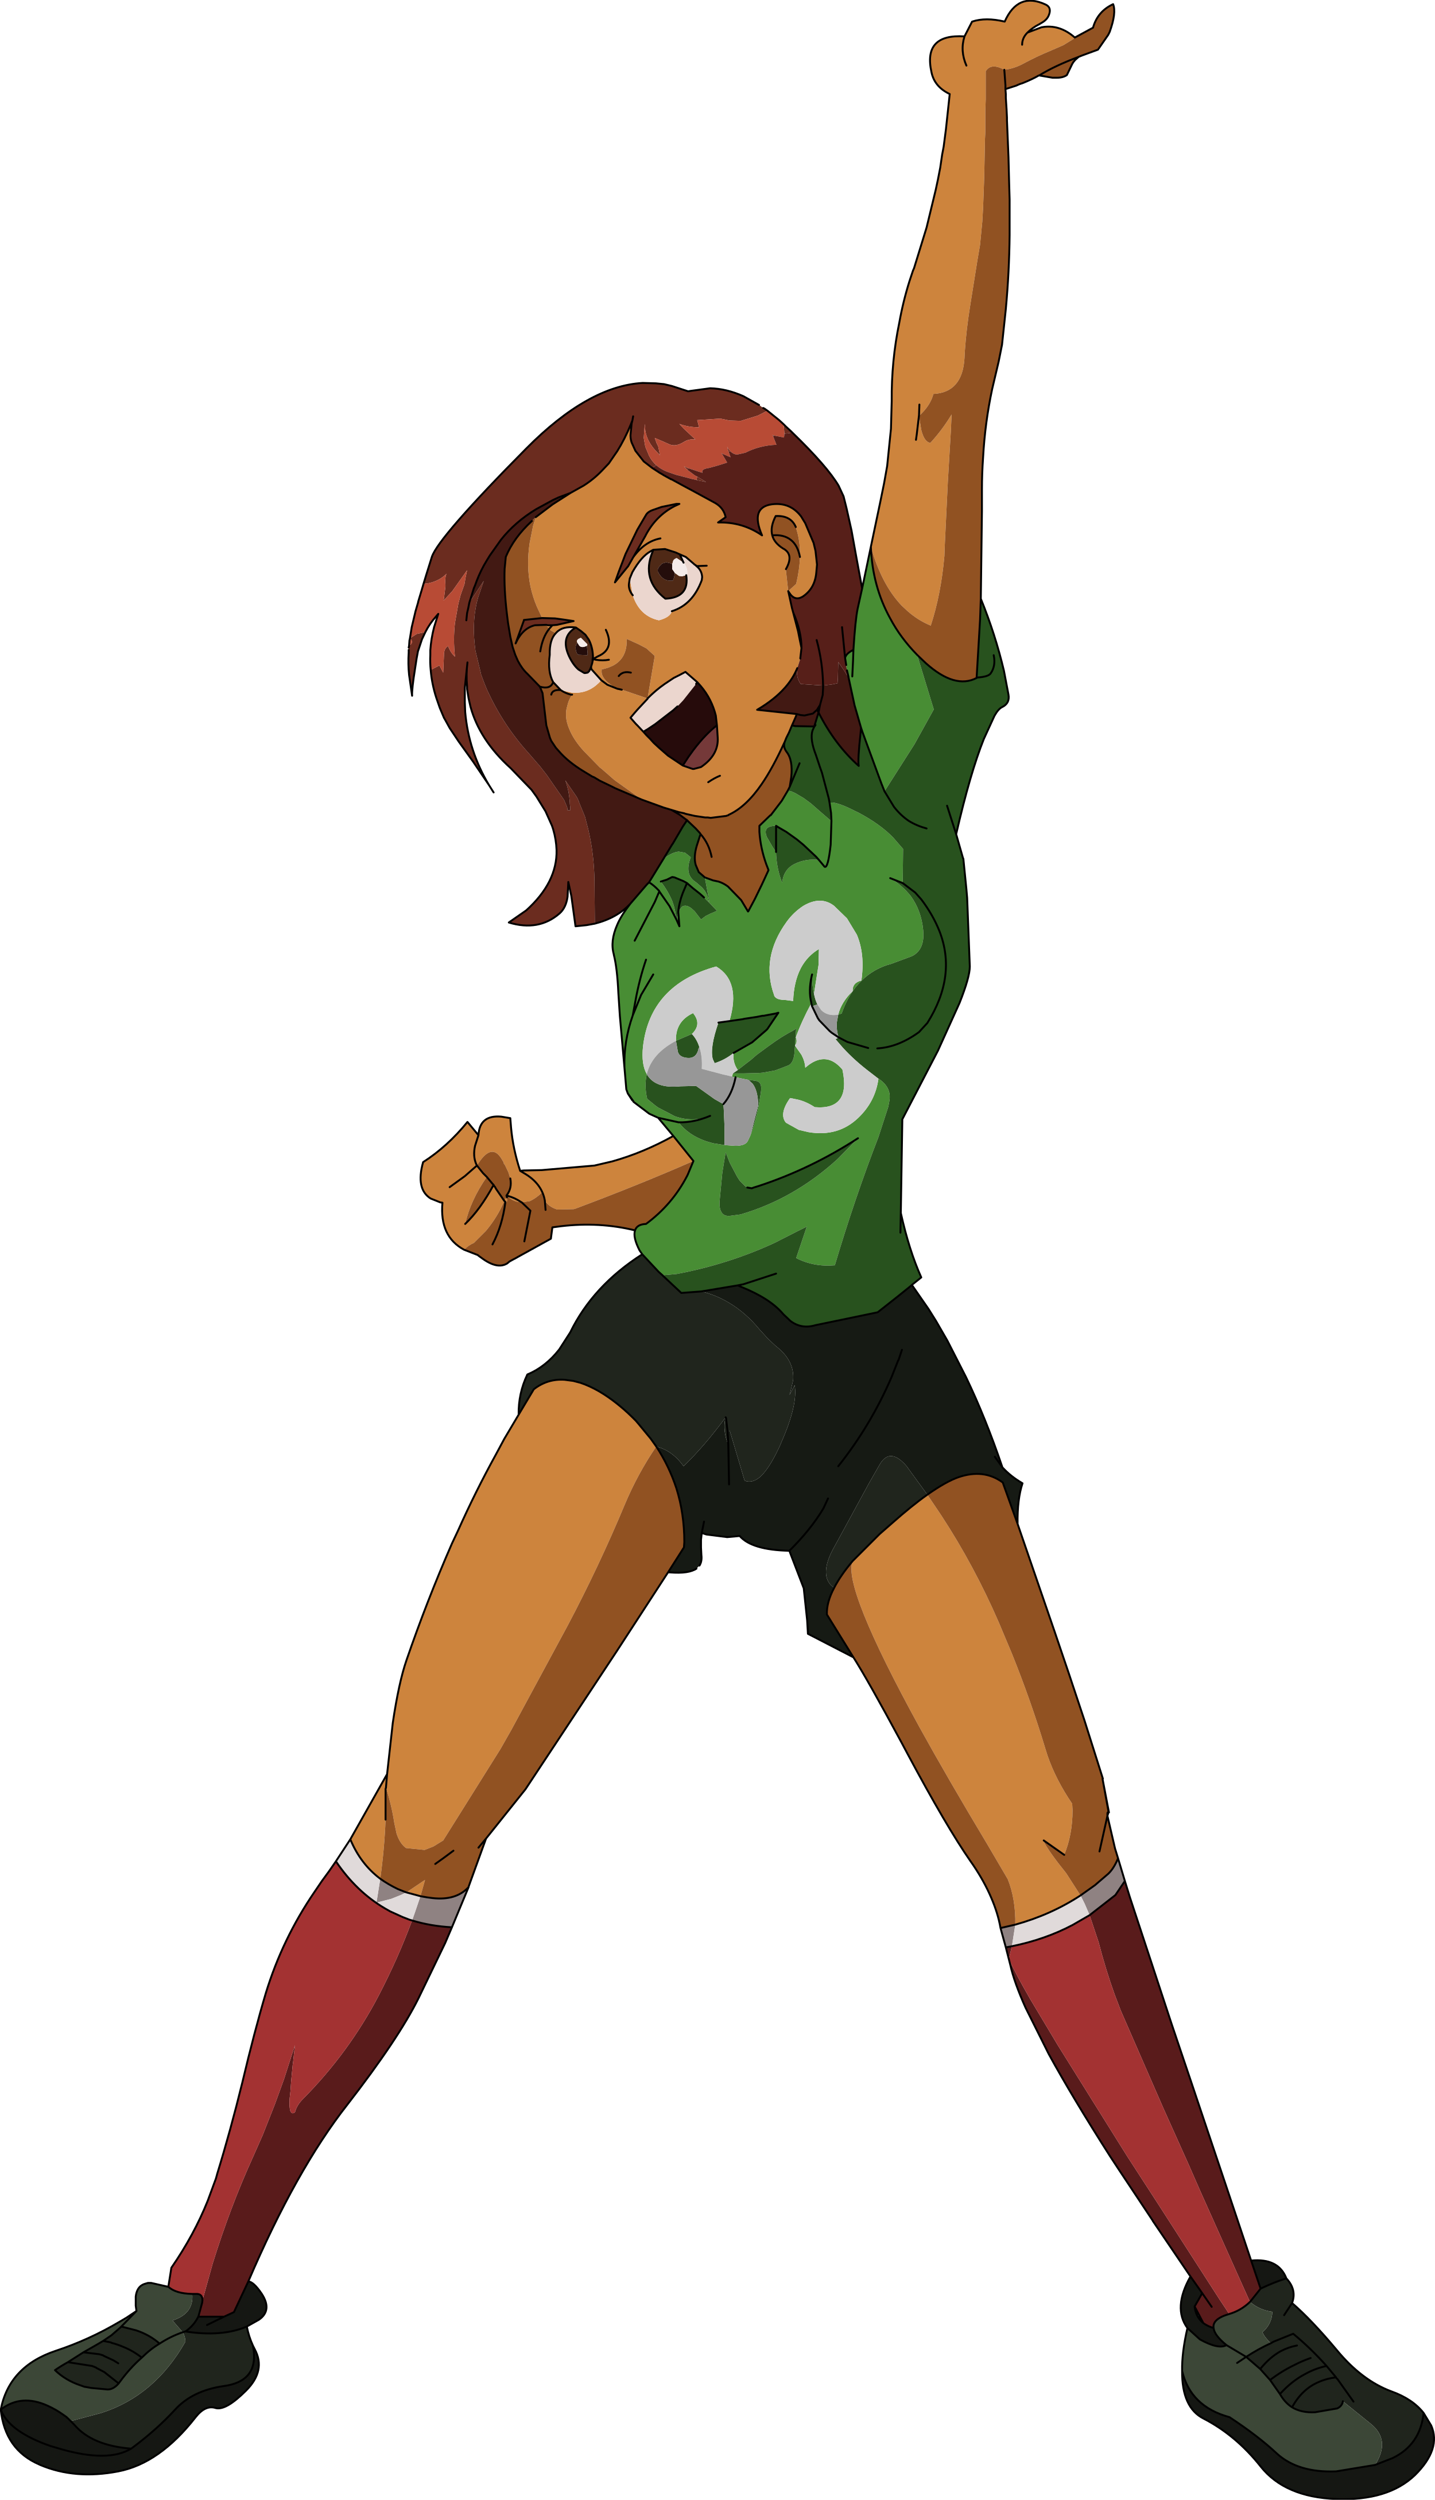 <?xml version="1.0" encoding="UTF-8" standalone="no"?>
<svg xmlns:xlink="http://www.w3.org/1999/xlink" height="329.65px" width="189.25px" xmlns="http://www.w3.org/2000/svg">
  <g transform="matrix(1.0, 0.0, 0.0, 1.0, -77.0, 89.6)">
    <path d="M178.2 -35.45 L177.55 -35.1 176.95 -34.8 174.7 -34.1 173.2 -34.15 172.0 -34.4 168.95 -34.2 169.2 -33.25 Q167.8 -33.25 166.6 -33.7 L167.15 -33.1 168.7 -31.65 Q167.85 -31.75 167.15 -31.3 166.1 -30.65 165.3 -31.0 L164.4 -31.4 163.35 -31.85 163.6 -31.15 163.8 -30.75 164.05 -29.55 163.35 -30.3 Q162.3 -31.5 162.1 -32.85 L162.05 -33.7 161.95 -32.65 161.9 -31.85 162.1 -30.7 162.6 -29.5 Q162.95 -28.8 163.55 -28.25 L163.0 -27.9 161.9 -28.75 160.8 -30.15 160.3 -31.25 Q160.15 -31.7 160.15 -32.2 L160.3 -33.75 160.4 -34.15 160.2 -33.65 Q159.4 -31.7 158.4 -30.1 L157.3 -28.5 156.4 -27.55 Q155.3 -26.4 153.95 -25.55 L152.25 -24.6 150.65 -24.0 149.9 -23.65 147.7 -22.45 Q144.9 -20.75 143.05 -18.4 L141.6 -16.35 141.2 -15.7 Q140.4 -14.4 139.85 -12.95 L139.65 -12.4 139.5 -12.05 138.9 -10.15 140.8 -13.0 140.05 -10.8 Q139.25 -8.0 139.6 -4.65 L139.7 -3.8 140.4 -0.9 140.45 -0.65 140.9 0.55 141.25 1.4 141.35 1.6 Q143.4 6.05 146.7 9.7 L148.0 11.2 148.1 11.3 149.0 12.45 149.15 12.65 151.4 15.9 151.8 16.85 151.85 17.25 152.2 17.25 152.2 16.85 152.15 16.4 152.15 16.3 Q152.05 14.65 151.55 13.3 L153.0 15.4 153.15 15.65 153.35 16.1 153.35 16.15 154.15 18.1 154.6 19.85 Q155.35 23.05 155.4 26.55 L155.45 32.2 154.35 32.4 152.9 32.55 152.35 28.55 151.95 26.7 151.85 28.65 Q151.65 30.1 150.8 30.85 148.05 33.25 144.1 32.05 L146.4 30.45 Q150.5 26.75 150.4 22.5 150.35 21.1 149.95 19.75 L149.8 19.3 148.95 17.4 147.75 15.45 147.1 14.55 144.35 11.7 Q140.25 8.0 139.05 3.6 L138.8 2.5 138.6 1.25 138.6 0.9 Q138.45 -0.65 138.65 -2.25 L138.3 1.1 138.3 1.65 138.3 3.0 138.35 4.3 Q138.8 9.45 141.5 13.95 L139.4 10.85 137.5 8.2 136.3 6.4 135.75 5.4 135.55 5.05 135.0 3.75 134.55 2.45 Q133.95 0.6 133.8 -1.25 L134.95 -1.85 135.45 -0.9 135.55 -3.25 Q135.55 -4.1 136.1 -4.4 136.4 -3.55 137.0 -3.0 136.75 -5.3 137.0 -7.45 L137.45 -10.0 137.75 -11.15 138.25 -12.55 138.35 -13.15 138.35 -13.2 138.6 -14.4 136.65 -11.65 135.5 -10.4 135.55 -10.7 135.75 -12.3 Q135.65 -13.55 135.9 -13.95 134.95 -13.0 133.55 -12.7 L132.85 -12.6 133.2 -13.75 133.95 -16.15 Q134.8 -18.75 146.45 -30.5 154.6 -38.7 161.75 -39.1 L163.5 -39.05 164.5 -38.95 164.55 -38.95 165.6 -38.7 167.75 -38.0 168.05 -38.05 170.65 -38.4 Q172.8 -38.35 175.05 -37.35 L177.1 -36.2 177.65 -35.8 177.85 -35.7 178.05 -35.55 178.2 -35.45 M160.5 -34.7 L160.4 -34.15 160.5 -34.7 M138.5 -7.8 L138.6 -8.75 138.75 -9.4 138.9 -10.15 138.75 -9.4 138.6 -8.75 138.5 -7.8 M148.5 -8.1 L148.55 -8.1 150.2 -8.05 151.3 -7.9 152.65 -7.7 150.45 -7.2 149.85 -7.15 149.25 -7.15 149.05 -7.2 148.95 -7.2 147.55 -7.15 Q145.9 -6.75 145.0 -4.75 L146.1 -7.8 146.1 -7.85 146.15 -7.85 148.5 -8.1 M130.95 -4.45 Q131.55 -4.8 131.2 -5.3 L131.1 -5.45 131.95 -6.0 133.1 -6.25 132.65 -5.3 132.1 -3.65 132.1 -3.6 131.95 -2.8 131.75 -1.5 Q131.3 1.3 131.35 2.15 L130.95 -0.6 Q130.8 -2.05 130.9 -3.55 L130.9 -3.75 130.9 -3.9 130.9 -4.2 130.95 -4.45 M160.5 -16.1 L159.85 -14.95 158.1 -12.8 158.6 -14.2 159.5 -16.55 161.05 -19.75 162.2 -21.7 Q162.45 -22.15 163.25 -22.4 L164.25 -22.75 166.2 -23.15 166.6 -23.15 165.95 -22.85 Q163.55 -21.6 162.2 -19.1 L162.1 -18.9 161.3 -17.5 160.5 -16.1 M182.55 -2.85 L182.6 -2.95 182.55 -2.75 182.55 -2.85 M167.8 -27.85 L167.65 -27.65 167.2 -28.1 167.8 -27.85 M168.95 -26.75 L170.1 -26.05 170.05 -26.05 169.05 -26.25 168.85 -26.3 168.95 -26.75 M173.3 -30.1 L173.1 -30.0 172.95 -30.45 172.9 -30.7 173.0 -30.5 173.3 -30.1 M178.95 -32.1 L178.85 -32.25 179.15 -32.15 178.95 -32.1 M180.45 -32.4 L180.35 -33.65 180.65 -33.35 181.3 -32.75 181.35 -32.7 181.5 -32.55 180.45 -32.4 M188.65 -0.65 L188.7 -1.1 188.7 -1.2 188.9 -0.35 188.9 -0.3 188.65 -0.65" fill="#6b2c1f" fill-rule="evenodd" stroke="none"/>
    <path d="M163.55 -28.25 Q162.95 -28.8 162.6 -29.5 L162.1 -30.7 161.9 -31.85 161.95 -32.65 162.05 -33.7 162.1 -32.85 Q162.3 -31.5 163.35 -30.3 L164.05 -29.55 163.8 -30.75 163.6 -31.15 163.35 -31.85 164.4 -31.4 165.3 -31.0 Q166.1 -30.65 167.15 -31.3 167.85 -31.75 168.7 -31.65 L167.15 -33.1 166.6 -33.7 Q167.8 -33.25 169.2 -33.25 L168.95 -34.2 172.0 -34.4 173.2 -34.15 174.7 -34.1 176.95 -34.8 177.55 -35.1 178.2 -35.45 179.75 -34.2 180.35 -33.65 180.45 -32.4 180.4 -31.9 179.15 -32.15 178.85 -32.25 178.95 -32.1 179.4 -30.95 Q177.15 -30.85 175.3 -29.9 L174.2 -29.65 Q173.7 -29.7 173.3 -30.1 L173.0 -30.5 172.9 -30.7 172.95 -30.45 173.1 -30.0 173.35 -29.3 172.3 -29.75 172.1 -29.85 172.25 -29.7 172.9 -28.6 171.8 -28.25 170.55 -27.9 170.3 -27.85 Q169.45 -27.7 169.65 -27.25 L169.15 -27.4 167.8 -27.85 167.2 -28.1 167.65 -27.65 168.65 -26.9 168.95 -26.75 168.85 -26.3 168.2 -26.45 166.1 -27.0 164.95 -27.4 Q164.1 -27.75 163.55 -28.25 M132.85 -12.6 L133.55 -12.7 Q134.95 -13.0 135.9 -13.95 135.65 -13.55 135.75 -12.3 L135.55 -10.7 135.5 -10.4 136.65 -11.65 138.6 -14.4 138.35 -13.2 138.35 -13.15 138.25 -12.55 137.75 -11.15 137.45 -10.0 137.0 -7.45 Q136.75 -5.3 137.0 -3.0 136.4 -3.55 136.1 -4.4 135.55 -4.1 135.55 -3.25 L135.45 -0.9 134.95 -1.85 133.8 -1.25 Q133.7 -2.25 133.75 -3.25 L133.75 -3.85 Q133.85 -5.35 134.25 -6.9 L134.75 -8.5 134.8 -8.65 134.5 -8.3 Q133.65 -7.35 133.1 -6.25 L131.95 -6.0 131.1 -5.45 131.2 -5.3 Q131.55 -4.8 130.95 -4.45 L131.0 -5.15 131.05 -5.35 131.3 -6.9 131.8 -9.0 132.15 -10.2 132.15 -10.25 132.6 -11.75 132.85 -12.6" fill="#b84b35" fill-rule="evenodd" stroke="none"/>
    <path d="M152.25 -24.6 L153.95 -25.55 Q155.3 -26.4 156.4 -27.55 L157.3 -28.5 158.4 -30.1 Q159.4 -31.7 160.2 -33.65 L160.4 -34.15 160.3 -33.75 160.15 -32.2 Q160.15 -31.7 160.3 -31.25 L160.8 -30.15 161.9 -28.75 163.0 -27.9 164.0 -27.25 164.35 -27.05 164.5 -26.95 165.5 -26.4 165.55 -26.4 167.2 -25.5 167.95 -25.1 168.6 -24.75 169.15 -24.45 171.35 -23.25 Q172.45 -22.6 172.7 -21.4 L171.7 -20.7 Q174.9 -20.8 177.5 -19.0 175.9 -22.7 178.8 -23.1 181.2 -23.4 182.65 -21.5 L183.2 -20.6 184.3 -18.0 184.55 -16.95 184.75 -15.15 184.65 -14.05 Q184.45 -12.0 182.9 -10.95 181.8 -10.25 181.05 -11.5 L180.95 -11.65 181.0 -11.45 181.45 -9.4 181.6 -8.85 182.25 -6.35 182.45 -5.35 182.7 -4.15 182.55 -2.85 182.55 -2.75 182.15 -1.5 Q181.6 -0.15 180.55 1.05 179.15 2.65 176.85 4.0 L182.0 4.55 182.0 4.8 181.45 6.05 181.05 7.0 180.7 7.7 180.5 8.2 Q178.9 11.7 177.45 13.8 175.4 16.8 173.1 17.85 L173.05 17.9 172.75 18.0 170.75 18.25 170.7 18.25 170.35 18.2 170.0 18.2 168.65 18.0 167.55 17.75 167.35 17.7 167.25 17.65 166.55 17.5 165.55 17.2 164.55 16.9 161.65 15.85 158.15 13.35 157.9 13.15 157.05 12.4 156.3 11.75 156.1 11.6 153.95 9.4 Q152.65 7.95 152.1 6.6 151.7 5.7 151.65 4.85 L151.65 4.5 Q151.65 4.0 151.8 3.55 151.95 2.75 152.45 2.0 L152.3 2.0 Q151.5 1.8 150.95 1.4 L152.45 1.75 152.6 1.75 152.85 1.75 153.1 1.75 153.15 1.75 Q154.95 1.65 156.3 0.1 L155.0 -1.35 154.95 -1.65 155.1 -2.15 155.15 -2.4 155.15 -2.45 155.25 -2.65 155.35 -2.8 155.2 -3.05 Q155.15 -4.3 154.65 -5.25 L154.2 -5.9 153.6 -6.4 152.95 -6.85 Q151.15 -7.1 150.3 -6.1 L149.65 -6.45 149.45 -6.7 149.85 -7.15 149.45 -6.7 149.1 -7.05 149.05 -7.2 149.25 -7.15 149.85 -7.15 150.45 -7.2 152.65 -7.7 151.3 -7.9 150.2 -8.05 148.55 -8.1 148.5 -8.1 147.8 -9.6 Q147.25 -10.9 146.95 -12.3 146.4 -15.0 146.85 -18.0 L147.1 -19.25 147.3 -20.25 147.65 -21.4 149.9 -23.1 152.25 -24.6 M156.9 -6.55 Q158.1 -4.0 155.85 -3.05 L155.4 -2.8 155.35 -2.8 155.4 -2.8 155.85 -3.05 Q158.1 -4.0 156.9 -6.55 M160.5 -16.1 L161.3 -17.5 162.1 -18.9 162.2 -19.1 Q163.55 -21.6 165.95 -22.85 L166.6 -23.15 166.2 -23.15 164.25 -22.75 163.25 -22.4 Q162.45 -22.15 162.2 -21.7 L161.05 -19.75 159.5 -16.55 158.6 -14.2 158.1 -12.8 159.85 -14.95 160.5 -16.1 Q162.0 -18.2 164.1 -18.6 162.0 -18.2 160.5 -16.1 M162.8 -16.9 Q161.6 -16.25 160.4 -14.15 L160.05 -13.3 160.45 -11.1 Q161.35 -8.35 163.9 -7.8 165.4 -8.2 165.6 -9.0 168.35 -9.85 169.55 -13.1 L169.6 -13.5 Q169.55 -14.4 168.85 -14.95 L168.9 -14.95 168.7 -15.1 168.6 -15.15 168.55 -15.2 168.5 -15.25 167.45 -16.15 166.65 -16.5 166.1 -16.75 164.7 -17.2 163.15 -17.1 162.8 -16.9 M160.05 -13.3 L159.95 -12.65 Q159.85 -11.85 160.45 -11.1 159.85 -11.85 159.95 -12.65 L160.05 -13.3 M158.35 1.2 L157.1 0.7 156.3 0.1 157.1 0.7 158.35 1.2 158.5 1.25 158.55 1.25 159.0 1.35 159.75 1.6 162.4 2.5 163.35 -3.1 162.25 -4.1 161.2 -4.65 159.65 -5.35 Q159.75 -2.8 157.8 -1.8 L157.2 -1.55 156.5 -1.35 156.35 -1.35 156.35 -1.2 Q156.25 -0.45 157.1 0.35 L158.1 1.1 158.35 1.2 M168.95 0.35 L167.45 -0.95 167.4 -1.0 166.55 -0.55 165.85 -0.2 164.65 0.6 Q163.5 1.4 162.4 2.5 L162.4 2.55 161.05 4.0 160.7 4.4 160.15 5.05 160.85 5.85 161.1 6.1 161.85 6.9 162.25 7.35 162.75 7.85 163.2 8.35 163.9 9.0 165.1 10.05 167.05 11.35 168.35 11.8 168.5 11.8 169.45 11.55 Q171.8 9.95 171.65 7.65 L171.55 6.05 171.4 4.75 Q170.85 2.55 169.4 0.85 L168.95 0.35 M157.3 -2.6 Q156.5 -2.45 155.55 -2.6 155.45 -2.65 155.45 -2.65 L155.35 -2.65 155.3 -2.65 155.25 -2.65 155.3 -2.65 155.35 -2.65 155.45 -2.65 Q155.45 -2.65 155.55 -2.6 156.5 -2.45 157.3 -2.6 M123.2 152.95 L128.05 144.35 128.65 138.95 128.8 137.6 Q129.6 132.25 130.6 129.35 133.3 121.5 136.6 113.95 L137.4 112.25 Q139.7 107.1 142.4 102.2 L143.5 100.15 145.4 96.95 147.4 93.6 Q149.2 92.2 151.45 92.35 L152.6 92.5 153.55 92.75 Q154.75 93.15 156.05 93.9 L156.7 94.3 Q158.85 95.7 160.85 97.75 L161.15 98.1 162.8 100.1 163.55 101.15 Q161.1 104.75 159.4 108.8 156.0 116.95 151.85 124.8 L144.45 138.5 143.0 141.05 135.45 153.1 134.15 153.9 133.0 154.35 130.55 154.1 Q129.75 153.55 129.3 152.2 L129.0 150.8 Q128.65 148.5 127.95 146.3 L127.85 146.3 127.85 150.35 Q127.7 154.2 127.15 158.15 124.55 156.2 123.2 152.95 M138.2 75.2 Q134.95 73.45 135.35 69.0 L135.05 68.95 133.8 68.45 Q131.8 67.2 132.8 63.65 136.0 61.6 138.65 58.35 L140.1 60.1 Q140.25 57.4 143.1 57.65 L144.3 57.85 144.4 59.1 Q144.65 61.9 145.6 64.8 L146.05 64.75 148.45 64.7 155.4 64.1 157.75 63.55 Q161.85 62.4 165.8 60.2 L168.45 63.5 Q161.15 66.7 152.85 69.8 L152.65 69.85 150.5 69.9 Q149.35 69.55 148.85 68.7 148.45 66.45 146.1 65.1 L145.6 64.8 146.1 65.1 Q148.45 66.45 148.85 68.7 148.6 68.25 148.5 67.65 147.65 68.45 146.85 68.8 L145.8 68.95 145.7 68.95 Q144.75 68.9 143.9 68.15 L143.8 68.05 143.95 68.1 Q144.9 68.35 145.7 68.9 L145.8 68.95 145.7 68.9 Q144.9 68.35 143.95 68.1 L143.8 68.05 143.85 68.3 Q143.95 69.1 143.65 68.9 L143.55 68.8 143.65 68.9 143.55 68.8 143.5 68.8 Q142.6 70.9 141.1 72.7 L140.75 73.05 139.5 74.3 Q138.8 74.6 138.2 75.2 M204.2 -84.8 L205.2 -86.75 Q207.0 -87.35 209.5 -86.75 211.25 -90.7 214.9 -89.0 215.75 -88.6 215.3 -87.55 215.05 -86.95 214.3 -86.55 L214.05 -86.4 Q213.15 -85.95 212.5 -85.3 211.8 -84.6 211.8 -83.7 211.8 -84.6 212.5 -85.3 L214.35 -86.0 Q216.7 -86.45 218.75 -84.65 L218.55 -84.45 217.25 -83.65 215.65 -82.95 Q213.7 -82.15 211.95 -81.2 210.75 -80.55 209.45 -80.4 207.7 -81.35 207.0 -80.2 L207.0 -76.5 206.95 -75.05 206.95 -74.85 206.95 -74.3 206.95 -73.4 206.95 -72.2 206.9 -71.25 206.8 -66.2 206.65 -62.15 206.55 -60.4 206.25 -57.3 205.9 -55.25 204.95 -49.3 Q204.45 -46.2 204.25 -43.35 L204.2 -42.4 Q203.95 -37.85 200.1 -37.65 199.7 -36.1 198.2 -34.75 L198.5 -32.9 Q198.9 -31.3 199.7 -31.2 201.3 -32.95 202.5 -34.95 L202.4 -32.75 202.0 -26.0 201.6 -17.7 201.55 -16.3 Q201.1 -11.2 199.75 -7.1 198.05 -7.8 196.65 -9.05 L195.9 -9.75 Q193.25 -12.55 191.85 -17.5 L193.1 -23.45 193.6 -25.9 194.0 -28.15 194.5 -33.05 194.6 -36.7 Q194.55 -42.0 195.6 -47.05 196.1 -49.85 196.95 -52.55 L197.4 -53.9 197.55 -54.25 199.2 -59.6 200.4 -64.55 200.7 -65.95 201.0 -67.5 201.25 -69.2 201.45 -70.25 201.75 -72.55 202.25 -77.2 Q200.25 -78.15 199.85 -80.05 198.7 -85.15 204.2 -84.8 203.6 -82.9 204.45 -80.95 203.6 -82.9 204.2 -84.8 M198.25 -36.25 L198.2 -34.85 197.9 -32.3 197.8 -31.6 197.9 -32.3 198.2 -34.85 198.25 -36.25 M182.5 -16.15 Q182.55 -17.9 182.15 -19.4 L181.95 -20.1 Q181.3 -21.65 179.3 -21.55 178.55 -20.1 178.85 -19.0 179.1 -18.0 180.3 -17.25 L180.4 -17.2 Q181.7 -16.4 180.65 -14.55 L180.65 -14.4 180.95 -11.65 182.0 -12.6 Q182.45 -14.5 182.5 -16.15 M170.2 -15.0 L168.9 -14.95 170.2 -15.0 M171.95 12.7 Q171.2 13.0 170.4 13.55 171.2 13.0 171.95 12.7 M199.3 107.5 L201.15 110.25 Q205.5 116.9 208.75 124.4 L210.45 128.45 Q212.95 134.65 214.85 140.95 L215.15 141.9 Q216.25 145.1 218.4 148.25 L218.45 149.1 Q218.45 152.35 217.35 155.0 L214.65 153.1 214.6 153.1 214.6 153.15 Q215.3 154.55 217.6 157.4 L217.7 157.55 219.5 160.35 Q215.6 162.9 210.9 164.2 210.95 160.8 209.9 158.2 L208.55 155.9 207.2 153.6 Q201.95 144.85 198.25 138.15 188.05 119.55 189.45 116.25 L192.8 112.9 193.0 112.7 194.6 111.3 Q197.25 108.95 199.3 107.5 M144.3 65.8 L144.05 65.0 143.6 64.05 143.45 63.85 143.4 63.65 143.1 63.15 143.0 63.0 Q141.7 61.15 139.9 64.1 L140.7 65.1 141.2 65.6 Q139.05 68.7 138.35 71.8 140.3 69.95 142.1 66.65 L142.1 66.7 142.3 66.95 142.4 67.15 143.5 68.75 143.55 68.8 143.75 68.25 143.8 68.05 Q144.55 67.1 144.3 65.8 M136.3 66.95 L138.3 65.5 139.9 64.1 139.8 63.9 Q139.35 62.85 139.65 61.5 L140.1 60.1 139.65 61.5 Q139.35 62.85 139.8 63.9 L139.9 64.1 138.3 65.5 136.3 66.95 M130.6 159.95 L133.05 158.3 133.0 158.5 132.45 160.45 131.9 160.3 130.6 159.95 M127.85 146.3 L127.9 146.15 128.05 144.35 127.9 146.15 127.85 146.3" fill="#cd843d" fill-rule="evenodd" stroke="none"/>
    <path d="M155.45 32.2 L155.4 26.55 Q155.35 23.05 154.6 19.85 L154.15 18.1 153.35 16.15 153.35 16.1 153.15 15.65 153.0 15.4 151.55 13.3 Q152.05 14.65 152.15 16.3 L152.15 16.4 152.2 16.85 152.2 17.25 151.85 17.25 151.8 16.85 151.4 15.9 149.15 12.65 149.0 12.45 148.1 11.3 148.0 11.2 146.7 9.7 Q143.4 6.05 141.35 1.6 L141.25 1.4 140.9 0.55 140.45 -0.65 140.4 -0.9 139.7 -3.8 139.6 -4.65 Q139.25 -8.0 140.05 -10.8 L140.8 -13.0 138.9 -10.15 139.5 -12.05 139.65 -12.4 139.85 -12.95 Q140.4 -14.4 141.2 -15.7 L141.6 -16.35 143.05 -18.4 Q144.9 -20.75 147.7 -22.45 L149.9 -23.65 150.65 -24.0 152.25 -24.6 149.9 -23.1 147.65 -21.4 147.45 -21.2 147.15 -20.9 Q144.75 -18.7 143.7 -16.15 L143.7 -16.1 143.55 -14.6 Q143.45 -12.0 143.85 -8.65 L144.0 -7.45 144.3 -5.65 144.6 -4.3 144.95 -3.25 145.3 -2.45 Q145.85 -1.4 146.55 -0.75 L148.2 0.95 148.55 1.8 149.05 6.05 149.5 7.6 149.55 7.75 149.7 8.1 150.3 9.0 150.7 9.45 Q151.9 10.85 153.95 12.1 L155.1 12.8 155.35 12.9 156.1 13.35 157.55 14.05 158.15 14.35 161.65 15.85 164.55 16.9 165.55 17.2 166.65 17.85 167.45 18.45 167.55 18.5 167.6 18.55 167.55 18.6 167.55 18.65 167.35 18.95 167.05 19.4 165.7 21.7 165.65 21.75 164.5 23.65 162.6 26.75 162.3 27.05 160.15 29.55 Q158.4 31.45 155.45 32.2 M182.15 -1.5 Q181.95 -0.3 182.6 0.6 L185.55 0.8 186.75 0.65 187.45 0.5 187.5 -0.2 187.55 -2.3 188.35 -1.15 188.65 -0.65 188.9 -0.3 189.7 3.4 190.45 6.0 190.55 6.35 190.5 7.0 Q190.1 10.6 190.25 11.4 187.1 8.6 184.95 4.35 L184.4 6.15 184.35 6.2 184.3 6.2 181.85 6.15 181.45 6.05 182.0 4.8 182.05 4.55 182.6 4.7 182.65 4.7 183.1 4.75 184.2 4.5 184.75 4.0 184.2 4.5 183.1 4.75 182.65 4.7 182.6 4.7 182.05 4.55 182.0 4.55 176.85 4.0 Q179.15 2.65 180.55 1.05 181.6 -0.15 182.15 -1.5 M185.55 0.8 L185.55 1.15 185.5 2.05 185.15 3.35 185.5 2.05 185.55 1.15 185.55 0.8 M184.95 4.35 L185.15 3.35 184.75 4.0 184.95 4.35" fill="#421913" fill-rule="evenodd" stroke="none"/>
    <path d="M150.3 -6.1 Q151.15 -7.1 152.95 -6.85 150.85 -5.65 152.05 -3.05 152.6 -1.9 153.3 -1.3 L154.05 -0.85 154.2 -0.85 154.5 -0.9 154.7 -1.1 154.85 -1.4 155.0 -1.35 156.3 0.1 Q154.95 1.65 153.15 1.75 L153.1 1.75 152.85 1.75 152.6 1.75 152.45 1.75 150.95 1.4 149.95 0.35 Q149.2 -1.0 149.5 -3.25 149.45 -5.25 150.3 -6.1 M160.05 -13.3 L160.4 -14.15 Q161.6 -16.25 162.8 -16.9 L163.05 -16.8 Q161.55 -13.15 164.75 -10.65 167.95 -10.8 167.5 -13.75 L167.65 -13.95 167.65 -14.1 Q167.6 -14.9 167.15 -15.4 L166.65 -16.5 167.45 -16.15 168.5 -15.25 168.55 -15.2 168.6 -15.15 168.7 -15.1 168.85 -14.95 Q169.55 -14.4 169.6 -13.5 L169.55 -13.1 Q168.35 -9.85 165.6 -9.0 165.4 -8.2 163.9 -7.8 161.35 -8.35 160.45 -11.1 L160.05 -13.3 M162.4 2.5 Q163.5 1.4 164.65 0.6 L165.85 -0.2 166.55 -0.55 167.4 -1.0 167.45 -0.95 168.95 0.35 168.8 0.6 167.1 2.75 166.35 3.55 165.8 4.05 163.4 5.9 162.35 6.6 162.25 6.65 161.85 6.9 161.1 6.1 160.85 5.85 160.15 5.05 160.7 4.4 161.05 4.0 162.4 2.55 162.4 2.5" fill="#ebd6ce" fill-rule="evenodd" stroke="none"/>
    <path d="M147.65 -21.4 L147.3 -20.25 147.1 -19.25 146.85 -18.0 Q146.4 -15.0 146.95 -12.3 147.25 -10.9 147.8 -9.6 L148.5 -8.1 146.15 -7.85 146.1 -7.85 146.1 -7.8 145.0 -4.75 Q145.9 -6.75 147.55 -7.15 L148.95 -7.2 149.05 -7.2 149.1 -7.05 149.45 -6.7 149.65 -6.45 150.3 -6.1 Q149.45 -5.25 149.5 -3.25 149.2 -1.0 149.95 0.35 149.6 1.35 148.2 0.95 149.6 1.35 149.95 0.35 L150.95 1.4 Q151.5 1.8 152.3 2.0 L152.45 2.0 Q151.95 2.75 151.8 3.55 151.65 4.0 151.65 4.5 L151.65 4.85 Q151.7 5.7 152.1 6.6 152.65 7.95 153.95 9.4 L156.1 11.6 156.3 11.75 157.05 12.4 157.9 13.15 158.15 13.35 161.65 15.85 158.15 14.35 157.55 14.05 156.1 13.35 155.35 12.9 155.1 12.8 153.95 12.1 Q151.9 10.85 150.7 9.45 L150.3 9.0 149.7 8.1 149.55 7.75 149.5 7.6 149.05 6.05 148.55 1.8 148.2 0.95 146.55 -0.75 Q145.85 -1.4 145.3 -2.45 L144.95 -3.25 144.6 -4.3 144.3 -5.65 144.0 -7.45 143.85 -8.65 Q143.45 -12.0 143.55 -14.6 L143.7 -16.1 143.7 -16.15 Q144.75 -18.7 147.15 -20.9 L147.45 -21.2 147.65 -21.4 M148.25 -3.7 Q148.55 -5.6 149.45 -6.7 148.55 -5.6 148.25 -3.7 M158.35 1.2 L158.1 1.1 157.1 0.35 Q156.25 -0.45 156.35 -1.2 L156.35 -1.35 156.5 -1.35 157.2 -1.55 157.8 -1.8 Q159.75 -2.8 159.65 -5.35 L161.2 -4.65 162.25 -4.1 163.35 -3.1 162.4 2.5 159.75 1.6 159.0 1.35 158.55 1.25 158.5 1.25 158.35 1.2 M160.2 -0.9 Q159.15 -1.15 158.6 -0.45 159.15 -1.15 160.2 -0.9 M218.75 -84.65 L221.15 -85.95 Q221.75 -88.1 223.8 -89.05 224.25 -87.9 223.35 -85.4 L223.15 -85.0 221.8 -83.05 219.75 -82.3 219.5 -82.2 219.25 -82.1 218.8 -81.7 218.55 -81.4 218.4 -81.15 217.7 -79.7 Q217.2 -79.35 216.4 -79.35 L215.8 -79.35 214.05 -79.65 214.0 -79.65 Q213.25 -79.2 211.9 -78.65 L211.45 -78.5 211.0 -78.3 209.6 -77.85 209.65 -77.2 209.65 -77.05 209.65 -76.7 209.75 -75.15 209.8 -74.1 209.8 -73.75 210.0 -68.9 210.1 -65.0 210.15 -63.3 210.15 -60.9 210.15 -58.6 Q210.1 -53.7 209.65 -48.85 L209.15 -44.15 208.7 -41.9 207.85 -38.3 Q206.9 -33.85 206.65 -29.25 206.5 -27.15 206.5 -25.05 L206.5 -22.2 206.35 -10.65 206.25 -7.85 205.8 -0.25 205.8 -0.2 Q202.95 1.3 199.1 -2.15 L197.95 -3.25 Q195.75 -5.5 194.4 -8.05 192.05 -12.3 191.85 -17.5 193.25 -12.55 195.9 -9.75 L196.65 -9.05 Q198.05 -7.8 199.75 -7.1 201.1 -11.2 201.55 -16.3 L201.6 -17.7 202.0 -26.0 202.4 -32.75 202.5 -34.95 Q201.3 -32.95 199.7 -31.2 198.9 -31.3 198.5 -32.9 L198.2 -34.75 Q199.7 -36.1 200.1 -37.65 203.95 -37.85 204.2 -42.4 L204.25 -43.35 Q204.45 -46.2 204.95 -49.3 L205.9 -55.25 206.25 -57.3 206.55 -60.4 206.65 -62.15 206.8 -66.2 206.9 -71.25 206.95 -72.2 206.95 -73.4 206.95 -74.3 206.95 -74.85 206.95 -75.05 207.0 -76.5 207.0 -80.2 Q207.7 -81.35 209.45 -80.4 210.75 -80.55 211.95 -81.2 213.7 -82.15 215.65 -82.95 L217.25 -83.65 218.55 -84.45 218.75 -84.65 M211.2 111.35 L216.1 125.6 217.95 131.05 219.45 135.55 220.0 137.2 222.45 144.95 222.4 144.95 223.2 149.35 Q223.05 149.35 223.05 149.55 L223.05 149.65 223.05 149.85 224.05 154.15 224.45 155.45 Q223.9 156.8 223.15 157.5 L221.4 159.0 219.5 160.35 217.7 157.55 217.6 157.4 Q215.3 154.55 214.6 153.15 L214.6 153.1 214.65 153.1 217.35 155.0 Q218.45 152.35 218.45 149.1 L218.4 148.25 Q216.25 145.1 215.15 141.9 L214.85 140.95 Q212.95 134.65 210.45 128.45 L208.75 124.4 Q205.5 116.9 201.15 110.25 L199.3 107.5 Q201.8 105.75 203.4 105.2 206.75 104.05 209.25 105.9 L209.3 106.05 211.2 111.35 M208.95 164.65 Q208.6 162.65 207.7 160.6 206.8 158.5 205.35 156.35 L205.0 155.85 Q201.8 151.25 196.7 141.7 L195.9 140.2 Q191.4 131.85 189.55 128.95 L186.05 123.3 Q186.0 121.7 187.0 119.8 187.85 118.15 189.45 116.25 188.05 119.55 198.25 138.15 201.95 144.85 207.2 153.6 L208.55 155.9 209.9 158.2 Q210.95 160.8 210.9 164.2 L208.95 164.65 M165.1 117.75 L164.45 118.75 158.4 128.05 146.3 146.35 141.1 152.85 138.8 159.2 138.8 159.25 Q137.15 161.05 134.05 160.7 L133.3 160.6 132.45 160.45 133.0 158.5 133.05 158.3 130.6 159.95 130.2 159.8 129.45 159.5 Q128.2 158.9 127.15 158.15 127.7 154.2 127.85 150.35 L127.85 146.3 127.95 146.3 Q128.65 148.5 129.0 150.8 L129.3 152.2 Q129.75 153.55 130.55 154.1 L133.0 154.35 134.15 153.9 135.45 153.1 143.0 141.05 144.45 138.5 151.85 124.8 Q156.0 116.95 159.4 108.8 161.1 104.75 163.55 101.15 165.25 103.75 166.2 106.65 167.25 110.0 167.25 113.75 L167.2 114.45 165.1 117.75 M160.75 72.65 Q156.05 71.5 151.0 72.1 L149.85 72.25 149.65 73.75 145.3 76.15 144.95 76.35 144.75 76.45 144.2 76.75 143.9 77.0 Q142.55 77.85 140.4 76.2 L140.25 76.1 140.0 75.9 138.2 75.2 Q138.8 74.6 139.5 74.3 L140.75 73.05 141.1 72.7 Q142.6 70.9 143.5 68.8 L143.55 68.8 143.65 68.9 Q143.95 69.1 143.85 68.3 L143.8 68.05 143.75 68.25 143.55 68.8 143.5 68.75 142.4 67.15 142.3 66.95 142.1 66.7 142.1 66.65 141.95 66.5 141.2 65.6 141.95 66.5 142.1 66.65 Q140.3 69.95 138.35 71.8 139.05 68.7 141.2 65.6 L140.7 65.1 139.9 64.1 Q141.7 61.15 143.0 63.0 L143.1 63.15 143.4 63.65 143.45 63.85 143.6 64.05 144.05 65.0 144.3 65.8 Q144.55 67.1 143.8 68.05 L143.9 68.15 Q144.75 68.9 145.7 68.95 L145.8 68.95 146.85 68.8 Q147.65 68.45 148.5 67.65 148.6 68.25 148.85 68.7 149.35 69.55 150.5 69.9 L152.65 69.85 152.85 69.8 Q161.15 66.7 168.45 63.5 L167.7 65.3 167.6 65.5 Q165.65 69.25 162.2 71.8 161.0 71.85 160.75 72.65 M214.05 -79.65 Q216.05 -80.9 219.25 -82.1 216.05 -80.9 214.05 -79.65 M209.45 -80.4 L209.6 -78.35 209.6 -77.85 209.6 -78.35 209.45 -80.4 M181.95 -20.1 L182.15 -19.4 Q182.55 -17.9 182.5 -16.15 182.2 -17.7 181.3 -18.4 180.35 -19.15 178.85 -19.0 180.35 -19.15 181.3 -18.4 182.2 -17.7 182.5 -16.15 182.45 -14.5 182.0 -12.6 L180.95 -11.65 180.65 -14.4 180.65 -14.55 Q181.7 -16.4 180.4 -17.2 L180.3 -17.25 Q179.1 -18.0 178.85 -19.0 178.55 -20.1 179.3 -21.55 181.3 -21.65 181.95 -20.1 M180.9 14.65 L180.1 16.0 178.65 17.9 178.6 17.9 177.15 19.3 177.15 20.1 Q177.3 22.25 178.05 24.35 L178.3 25.0 178.35 25.15 177.8 26.35 177.45 27.1 176.55 28.95 175.75 30.45 175.7 30.55 175.65 30.6 174.75 29.1 173.05 27.35 173.0 27.3 Q172.4 26.85 171.75 26.65 L171.05 26.5 169.95 26.1 169.15 25.4 168.75 24.45 Q168.45 23.4 168.9 21.9 L169.3 20.65 169.4 20.4 169.3 20.25 168.75 19.65 167.75 18.7 167.6 18.55 167.55 18.5 167.45 18.45 166.65 17.85 165.55 17.2 166.55 17.5 167.25 17.65 167.35 17.7 167.55 17.75 168.65 18.0 170.0 18.2 170.35 18.2 170.7 18.25 170.75 18.25 172.75 18.0 173.05 17.9 173.1 17.85 Q175.4 16.8 177.45 13.8 178.9 11.7 180.5 8.2 180.25 8.85 180.7 9.5 181.6 10.6 181.35 12.9 L181.15 14.15 180.9 14.65 M170.85 23.4 Q170.5 21.65 169.4 20.4 170.5 21.65 170.85 23.4 M148.95 69.95 L148.85 68.7 148.95 69.95 M222.0 154.55 L223.05 149.85 222.0 154.55 M149.7 2.0 Q149.85 1.3 150.95 1.4 149.85 1.3 149.7 2.0 M146.15 74.1 L146.95 70.05 145.8 68.95 146.95 70.05 146.15 74.1 M141.95 74.5 Q143.25 72.05 143.65 68.9 143.25 72.05 141.95 74.5 M136.8 154.45 L135.45 155.45 134.4 156.2 135.45 155.45 136.8 154.45 M140.1 154.05 L141.1 152.85 140.1 154.05" fill="#915222" fill-rule="evenodd" stroke="none"/>
    <path d="M152.95 -6.85 L153.6 -6.4 154.2 -5.9 154.65 -5.25 Q155.15 -4.3 155.2 -3.05 L155.2 -3.0 155.15 -2.65 155.15 -2.45 155.15 -2.4 155.1 -2.15 154.95 -1.65 154.85 -1.4 154.7 -1.1 154.5 -0.9 154.2 -0.85 154.05 -0.85 153.3 -1.3 Q152.6 -1.9 152.05 -3.05 150.85 -5.65 152.95 -6.85 M166.65 -16.5 L167.15 -15.4 166.25 -16.0 Q166.0 -15.95 165.8 -15.7 L165.65 -15.2 165.5 -15.3 164.85 -15.45 164.55 -15.35 164.35 -15.3 164.0 -14.95 Q163.7 -14.65 163.75 -14.25 164.4 -12.85 165.75 -13.05 L165.9 -13.45 166.0 -14.05 166.55 -13.65 166.95 -13.6 167.5 -13.75 Q167.95 -10.8 164.75 -10.65 161.55 -13.15 163.05 -16.8 L163.15 -17.1 164.7 -17.2 166.1 -16.75 166.65 -16.5 M154.4 -4.45 L154.45 -4.5 154.45 -4.65 153.6 -5.5 153.3 -5.35 Q153.05 -5.2 153.1 -4.95 L153.15 -4.85 Q152.7 -4.3 153.1 -3.4 L153.3 -3.25 154.45 -3.2 154.5 -3.35 154.4 -4.45" fill="#4f2916" fill-rule="evenodd" stroke="none"/>
    <path d="M154.4 -4.45 L154.5 -3.35 154.45 -3.2 153.3 -3.25 153.1 -3.4 Q152.7 -4.3 153.15 -4.85 L153.4 -4.45 Q153.75 -4.1 154.4 -4.45 M166.0 -14.05 L165.9 -13.45 165.75 -13.05 Q164.4 -12.85 163.75 -14.25 163.7 -14.65 164.0 -14.95 L164.35 -15.3 164.55 -15.35 164.85 -15.45 165.5 -15.3 165.65 -15.2 165.65 -14.55 165.8 -14.35 166.0 -14.05" fill="#240d0b" fill-rule="evenodd" stroke="none"/>
    <path d="M167.15 -15.4 Q167.6 -14.9 167.65 -14.1 L167.65 -13.95 167.5 -13.75 166.95 -13.6 166.55 -13.65 166.0 -14.05 165.8 -14.35 165.65 -14.55 165.65 -15.2 165.8 -15.7 Q166.0 -15.95 166.25 -16.0 L167.15 -15.4 M153.15 -4.85 L153.1 -4.95 Q153.05 -5.2 153.3 -5.35 L153.6 -5.5 154.45 -4.65 154.45 -4.5 154.4 -4.45 Q153.75 -4.1 153.4 -4.45 L153.15 -4.85" fill="#f5ebe9" fill-rule="evenodd" stroke="none"/>
    <path d="M163.0 -27.9 L163.55 -28.25 Q164.1 -27.75 164.95 -27.4 L166.1 -27.0 168.2 -26.45 168.85 -26.3 169.05 -26.25 170.05 -26.05 170.1 -26.05 168.95 -26.75 168.65 -26.9 167.65 -27.65 167.8 -27.85 169.15 -27.4 169.65 -27.25 Q169.45 -27.7 170.3 -27.85 L170.55 -27.9 171.8 -28.25 172.9 -28.6 172.25 -29.7 172.1 -29.85 172.3 -29.75 173.35 -29.3 173.1 -30.0 173.3 -30.1 Q173.7 -29.7 174.2 -29.65 L175.3 -29.9 Q177.15 -30.85 179.4 -30.95 L178.95 -32.1 179.15 -32.15 180.4 -31.9 180.45 -32.4 181.5 -32.55 Q186.1 -28.1 187.6 -25.55 L188.25 -24.15 188.65 -22.55 189.3 -19.65 189.95 -16.05 190.7 -12.0 190.1 -9.3 Q189.8 -7.85 189.55 -3.9 188.6 -3.45 188.45 -2.85 L188.6 -1.9 188.65 -1.5 188.7 -1.2 188.7 -1.1 188.65 -0.65 188.35 -1.15 187.55 -2.3 187.5 -0.2 187.45 0.5 186.75 0.65 185.55 0.8 182.6 0.6 Q181.95 -0.3 182.15 -1.5 L182.55 -2.75 182.6 -2.95 182.55 -2.85 182.7 -4.15 Q182.7 -6.35 181.6 -8.85 L181.45 -9.4 181.0 -11.45 180.95 -11.65 181.05 -11.5 Q181.8 -10.25 182.9 -10.95 184.45 -12.0 184.65 -14.05 L184.75 -15.15 184.55 -16.95 184.3 -18.0 183.2 -20.6 182.65 -21.5 Q181.2 -23.4 178.8 -23.1 175.9 -22.7 177.5 -19.0 174.9 -20.8 171.7 -20.7 L172.7 -21.4 Q172.45 -22.6 171.35 -23.25 L169.15 -24.45 168.6 -24.75 167.95 -25.1 167.2 -25.5 165.55 -26.4 165.5 -26.4 164.5 -26.95 164.35 -27.05 164.0 -27.25 163.0 -27.9 M184.7 -5.2 Q185.5 -2.3 185.55 0.8 185.5 -2.3 184.7 -5.2 M188.05 -6.9 L188.45 -2.85 188.05 -6.9" fill="#571f19" fill-rule="evenodd" stroke="none"/>
    <path d="M161.7 75.8 L161.35 75.3 Q160.45 73.55 160.75 72.65 161.0 71.85 162.2 71.8 165.65 69.25 167.6 65.5 L167.7 65.3 168.45 63.5 165.8 60.2 163.8 57.8 162.8 57.35 162.6 57.25 160.55 55.7 160.55 55.65 159.8 54.6 159.6 54.05 159.35 51.15 158.75 44.4 158.55 41.35 Q158.4 38.05 157.95 36.3 L157.95 36.25 Q157.45 34.5 158.4 32.35 158.9 31.15 160.15 29.55 L162.3 27.05 162.6 26.75 164.5 23.65 Q165.6 22.8 166.5 22.7 L167.35 22.85 168.1 23.45 Q167.2 25.75 168.8 26.75 L169.55 27.4 Q170.25 28.1 170.45 29.15 L170.5 29.4 170.45 29.35 169.85 28.75 169.3 28.25 168.35 27.5 167.6 26.85 167.15 26.6 165.95 26.1 165.65 26.05 164.95 26.4 164.15 26.65 Q165.1 27.9 165.65 29.2 166.1 30.4 166.2 31.65 L166.45 30.65 166.9 30.0 Q167.4 29.6 168.15 30.15 L168.6 30.55 169.45 31.65 170.05 31.2 170.65 30.9 171.35 30.6 171.55 30.5 171.45 30.4 170.5 29.4 170.5 29.05 169.95 26.1 171.05 26.5 171.75 26.65 Q172.4 26.85 173.0 27.3 L173.05 27.35 174.75 29.1 175.65 30.6 175.7 30.55 175.75 30.45 176.55 28.95 177.45 27.1 177.8 26.35 178.35 25.15 178.3 25.0 178.05 24.35 Q177.3 22.25 177.15 20.1 L177.15 19.3 178.6 17.9 178.65 17.9 180.1 16.0 180.9 14.65 181.35 14.75 181.9 15.0 183.0 15.65 183.95 16.35 185.15 17.4 186.6 18.65 186.65 18.6 186.6 17.6 186.4 16.25 Q187.05 16.1 188.75 16.85 L190.2 17.55 Q193.05 19.05 194.8 20.85 L196.1 22.35 196.05 26.85 194.4 26.2 Q196.05 27.2 197.1 28.55 198.5 30.45 198.75 33.05 199.0 35.65 197.25 36.5 L194.55 37.5 Q192.25 38.1 190.6 39.75 188.95 41.35 188.0 44.05 L187.55 44.2 Q187.95 42.55 189.45 41.1 189.4 40.0 190.6 39.7 191.1 36.25 190.0 33.65 L188.7 31.5 187.0 29.85 Q185.25 28.5 182.95 29.85 181.65 30.7 180.75 31.95 177.3 36.7 179.1 41.65 L179.1 41.7 Q179.35 42.2 180.25 42.25 L180.4 42.25 181.6 42.4 Q181.7 39.85 182.6 38.1 L182.65 38.0 Q183.5 36.45 185.0 35.55 L184.95 37.65 184.35 41.45 Q184.1 40.45 184.1 39.05 L184.1 38.9 184.05 39.1 Q183.6 41.05 184.0 42.65 L184.0 42.7 Q182.75 45.0 181.95 47.2 182.2 47.8 181.85 48.25 L181.95 46.7 182.0 46.05 181.6 46.3 Q180.45 46.9 179.35 47.65 L178.5 48.25 176.8 49.5 176.05 50.15 174.3 51.5 Q173.6 50.5 173.75 49.25 L176.2 47.85 178.05 46.25 178.2 46.1 179.65 43.95 179.3 44.05 177.7 44.35 177.55 44.35 176.8 44.5 175.15 44.75 174.95 44.8 173.2 45.05 Q174.75 39.8 171.45 37.85 162.75 40.25 161.8 48.4 161.55 50.75 162.3 52.05 161.95 53.55 162.35 55.3 L163.45 56.2 163.8 56.45 166.0 57.6 Q168.4 58.45 170.65 57.55 168.5 58.45 166.5 58.4 167.8 60.1 170.15 60.9 L171.0 61.15 172.55 61.4 174.0 61.5 Q175.35 61.5 175.65 60.8 L176.0 60.05 Q176.9 57.6 177.35 54.4 177.55 53.1 176.75 52.95 L176.45 52.9 175.7 52.8 174.7 52.6 174.0 52.45 173.6 52.4 173.55 52.35 173.65 51.95 174.7 51.95 175.05 51.95 177.05 51.9 177.65 51.85 179.25 51.55 180.95 50.9 Q181.75 50.55 181.8 48.85 L181.85 48.3 182.7 49.5 Q183.15 50.35 183.2 51.2 184.05 50.45 184.85 50.2 186.6 49.65 188.1 51.45 189.25 56.8 184.45 56.4 183.3 55.65 182.2 55.4 L181.2 55.2 Q179.7 57.3 180.65 58.45 L182.35 59.4 183.65 59.7 Q187.55 60.35 190.2 57.8 192.45 55.65 192.85 52.65 L192.95 52.7 Q194.7 53.9 194.25 55.8 L194.15 56.35 192.85 60.35 Q189.75 68.35 187.1 77.25 184.35 77.5 182.0 76.3 L183.4 72.15 182.1 72.8 179.15 74.3 Q173.1 77.1 166.25 78.4 L164.6 78.55 164.35 78.55 163.85 78.1 161.7 75.8 M191.85 -17.5 Q192.05 -12.3 194.4 -8.05 195.75 -5.5 197.95 -3.25 L200.15 3.95 197.6 8.55 193.65 14.75 193.25 13.75 192.9 12.8 190.75 6.95 190.55 6.35 190.45 6.0 189.7 3.4 188.9 -0.3 188.9 -0.35 188.7 -1.2 188.65 -1.5 188.6 -1.9 188.45 -2.85 Q188.6 -3.45 189.55 -3.9 189.8 -7.85 190.1 -9.3 L190.7 -12.0 191.85 -17.5 M189.4 -0.4 L189.5 -2.45 189.55 -3.9 189.5 -2.45 189.4 -0.4 M184.3 6.2 L184.35 6.2 184.35 6.3 184.3 6.2 M185.0 23.8 L185.75 24.7 Q186.2 24.95 186.55 21.8 L186.65 18.7 186.65 18.6 186.65 18.7 186.55 21.8 Q186.2 24.95 185.75 24.7 L185.0 23.8 184.65 23.4 182.95 21.8 182.1 21.1 180.7 20.1 179.75 19.55 179.35 19.3 Q177.5 19.3 178.15 20.8 L178.9 22.1 179.35 22.75 179.35 22.85 Q179.4 24.6 179.95 26.25 L180.15 26.8 Q180.35 25.0 181.85 24.3 183.3 23.6 185.0 23.8 M160.7 34.45 L163.35 29.35 163.95 27.95 165.2 29.75 165.3 29.9 166.2 31.65 166.6 32.55 166.45 30.65 166.6 32.55 166.2 31.65 165.3 29.9 165.2 29.75 163.95 27.95 163.35 29.35 160.7 34.45 M167.6 18.55 L167.75 18.7 167.55 18.6 167.6 18.55 M163.95 27.95 L163.9 27.85 Q163.25 27.15 162.6 26.75 163.25 27.15 163.9 27.85 L163.95 27.95 M168.25 46.75 L166.15 47.65 Q166.05 45.1 168.4 44.0 169.6 45.45 168.25 46.75 M175.55 67.0 L175.3 66.85 174.55 66.1 174.2 65.55 173.25 63.75 172.7 62.35 172.3 64.8 172.25 65.15 171.95 68.3 171.9 68.85 Q171.85 69.7 172.1 70.15 172.35 70.75 173.15 70.75 L174.65 70.55 Q181.7 68.5 187.45 63.25 L189.8 60.85 189.9 60.8 190.15 60.5 Q183.9 64.55 177.05 66.8 L176.4 67.0 176.15 67.1 175.85 67.05 175.55 67.0 M166.5 58.4 L163.8 57.8 166.5 58.4 M163.15 38.9 L161.55 41.6 160.45 44.3 160.8 42.4 Q161.3 39.6 162.2 36.95 161.3 39.6 160.8 42.4 L160.45 44.3 161.55 41.6 163.15 38.9 M160.45 44.3 Q159.25 47.7 159.35 51.15 159.25 47.7 160.45 44.3" fill="#488d34" fill-rule="evenodd" stroke="none"/>
    <path d="M206.35 -10.65 Q208.25 -6.0 209.4 -1.15 L210.0 2.0 Q210.2 3.15 209.15 3.65 208.65 3.9 208.15 4.8 L206.75 7.85 Q204.95 12.35 203.1 20.4 L204.0 23.55 204.05 23.65 204.45 27.65 204.55 28.8 204.9 37.85 Q204.9 39.25 203.55 42.65 L200.7 48.95 196.0 58.0 195.8 70.35 Q196.9 75.3 198.5 78.85 L197.25 79.85 197.15 79.95 195.35 81.4 192.75 83.45 184.55 85.15 Q182.7 85.7 181.25 84.6 L180.3 83.7 Q178.6 81.65 174.75 80.1 L174.3 79.9 169.5 80.7 166.85 80.9 164.5 78.7 164.35 78.55 164.6 78.55 166.25 78.4 Q173.1 77.1 179.15 74.3 L182.1 72.8 183.4 72.15 182.0 76.3 Q184.35 77.5 187.1 77.25 189.75 68.35 192.85 60.35 L194.15 56.35 194.25 55.8 Q194.7 53.9 192.95 52.7 L192.85 52.65 191.75 51.8 Q189.7 50.25 188.15 48.55 L187.2 47.45 187.6 47.2 Q187.3 46.25 187.35 45.3 L187.55 44.2 188.0 44.05 Q188.95 41.35 190.6 39.75 192.25 38.1 194.55 37.5 L197.25 36.5 Q199.0 35.65 198.75 33.05 198.5 30.45 197.1 28.55 196.05 27.2 194.4 26.2 L196.05 26.85 196.1 22.35 194.8 20.85 Q193.05 19.05 190.2 17.55 L188.75 16.85 Q187.05 16.1 186.4 16.25 L186.3 15.7 185.4 12.3 185.15 11.6 184.6 9.95 Q183.8 7.9 184.15 6.75 L184.35 6.3 184.15 6.75 Q183.8 7.9 184.6 9.95 L185.15 11.6 185.4 12.3 186.3 15.7 186.4 16.25 186.6 17.6 186.65 18.6 186.6 18.65 185.15 17.4 183.95 16.35 183.0 15.65 181.9 15.0 181.35 14.75 180.9 14.65 181.15 14.15 181.35 12.9 Q181.6 10.6 180.7 9.5 180.25 8.85 180.5 8.2 L180.7 7.7 181.05 7.0 181.45 6.05 181.85 6.15 184.3 6.2 184.35 6.3 184.55 6.0 184.4 6.15 184.95 4.35 Q187.1 8.6 190.25 11.4 190.1 10.6 190.5 7.0 L190.75 6.95 192.9 12.8 193.25 13.75 193.65 14.75 197.6 8.55 200.15 3.95 197.95 -3.25 199.1 -2.15 Q202.95 1.3 205.8 -0.2 L205.85 -0.25 205.8 -0.25 206.25 -7.85 206.35 -10.65 M208.05 -3.2 Q208.35 -1.8 207.65 -0.8 207.35 -0.35 205.85 -0.25 207.35 -0.35 207.65 -0.8 208.35 -1.8 208.05 -3.2 M192.7 48.65 Q195.45 48.5 198.2 46.5 L199.3 45.3 Q203.2 39.1 200.9 33.2 200.05 31.05 198.5 29.0 L197.7 28.1 196.05 26.85 197.7 28.1 198.5 29.0 Q200.05 31.05 200.9 33.2 203.2 39.1 199.3 45.3 L198.2 46.5 Q195.45 48.5 192.7 48.65 M185.0 23.8 Q183.3 23.6 181.85 24.3 180.35 25.0 180.15 26.8 L179.95 26.25 Q179.4 24.6 179.35 22.85 L179.35 22.75 178.9 22.1 178.15 20.8 Q177.5 19.3 179.35 19.3 L179.75 19.55 180.7 20.1 182.1 21.1 182.95 21.8 184.65 23.4 185.0 23.8 M169.95 26.1 L170.5 29.05 170.5 29.4 171.45 30.4 171.55 30.5 171.35 30.6 170.65 30.9 170.05 31.2 169.45 31.65 168.6 30.55 168.15 30.15 Q167.4 29.6 166.9 30.0 L166.45 30.65 Q166.55 29.45 167.05 28.15 L167.6 26.85 167.05 28.15 Q166.55 29.45 166.45 30.65 L166.2 31.65 Q166.1 30.4 165.65 29.2 165.1 27.9 164.15 26.65 L164.95 26.4 165.65 26.05 165.95 26.1 167.15 26.6 167.6 26.85 168.35 27.5 169.3 28.25 169.85 28.75 170.45 29.35 170.5 29.4 170.45 29.15 Q170.25 28.1 169.55 27.4 L168.8 26.75 Q167.2 25.75 168.1 23.45 L167.35 22.85 166.5 22.7 Q165.6 22.8 164.5 23.65 L165.65 21.75 165.7 21.7 167.05 19.4 167.35 18.95 167.55 18.65 167.55 18.6 167.75 18.7 168.75 19.65 169.3 20.25 169.4 20.4 169.3 20.65 168.9 21.9 Q168.45 23.4 168.75 24.45 L169.15 25.4 169.95 26.1 M199.2 19.65 Q197.9 19.3 196.85 18.65 195.75 17.9 194.9 16.8 L193.65 14.75 194.9 16.8 Q195.75 17.9 196.85 18.65 197.9 19.3 199.2 19.65 M182.45 11.05 L181.15 14.15 182.45 11.05 M179.35 19.3 L179.35 20.7 179.35 22.75 179.35 20.7 179.35 19.3 M168.25 46.75 Q168.95 47.5 169.25 48.55 L169.15 48.55 Q168.9 50.05 167.6 49.9 166.6 49.8 166.4 49.1 L166.15 47.65 168.25 46.75 M173.5 52.35 L173.55 52.35 173.6 52.4 174.0 52.45 174.0 52.5 173.6 52.4 173.5 52.35 M173.65 51.95 L174.3 51.5 176.05 50.15 176.8 49.5 178.5 48.25 179.35 47.65 Q180.45 46.9 181.6 46.3 L182.0 46.05 181.95 46.7 181.85 48.25 181.85 48.3 181.8 48.85 Q181.75 50.55 180.95 50.9 L179.25 51.55 177.65 51.85 177.05 51.9 175.05 51.95 174.7 51.95 173.65 51.95 M173.75 49.25 Q172.65 50.15 171.25 50.6 L171.0 50.05 Q170.6 48.55 171.75 45.25 L173.2 45.05 174.95 44.8 175.15 44.75 176.8 44.5 177.55 44.35 177.7 44.35 179.3 44.05 179.65 43.95 178.2 46.1 178.05 46.25 176.2 47.85 173.75 49.25 M184.35 41.45 Q184.5 42.25 184.8 42.85 L184.1 43.1 184.05 42.9 184.0 42.7 184.0 42.65 Q183.6 41.05 184.05 39.1 L184.1 38.9 184.1 39.05 Q184.1 40.45 184.35 41.45 M191.5 48.6 L188.75 47.8 187.6 47.2 188.75 47.8 191.5 48.6 M179.35 78.35 L175.05 79.75 174.3 79.9 175.05 79.75 179.35 78.35 M190.15 60.5 L189.9 60.8 189.8 60.85 187.45 63.25 Q181.7 68.5 174.65 70.55 L173.15 70.75 Q172.35 70.75 172.1 70.15 171.85 69.7 171.9 68.85 L171.95 68.3 172.25 65.15 172.3 64.8 172.7 62.35 173.25 63.75 174.2 65.55 174.55 66.1 175.3 66.85 175.55 67.0 175.85 67.05 176.15 67.1 176.4 67.0 177.05 66.8 Q183.9 64.55 190.15 60.5 M195.75 72.95 L195.8 70.35 195.75 72.95 M176.0 60.05 L177.0 56.15 Q176.95 54.2 176.25 53.3 L175.7 52.8 176.45 52.9 176.75 52.95 Q177.55 53.1 177.35 54.4 176.9 57.6 176.0 60.05 M172.4 56.0 L172.45 56.7 172.55 59.0 172.55 61.4 171.0 61.15 170.15 60.9 Q167.8 60.1 166.5 58.4 168.5 58.45 170.65 57.55 168.4 58.45 166.0 57.6 L163.8 56.45 163.45 56.2 162.35 55.3 Q161.95 53.55 162.3 52.05 163.4 54.0 166.75 53.65 L168.8 53.6 171.25 55.35 172.4 56.0 M201.9 16.65 L203.1 20.4 201.9 16.65" fill="#28521e" fill-rule="evenodd" stroke="none"/>
    <path d="M168.95 0.35 L169.4 0.85 Q170.85 2.55 171.4 4.75 L171.55 6.05 Q170.05 7.2 168.45 9.3 L167.8 10.2 167.05 11.35 165.1 10.05 163.9 9.0 163.2 8.35 162.75 7.85 162.25 7.35 161.85 6.9 162.25 6.65 162.35 6.6 163.4 5.9 165.8 4.05 166.35 3.55 167.1 2.75 168.8 0.6 168.95 0.35" fill="#260b0b" fill-rule="evenodd" stroke="none"/>
    <path d="M171.55 6.05 L171.65 7.65 Q171.8 9.95 169.45 11.55 L168.5 11.8 168.35 11.8 167.05 11.35 167.8 10.2 168.45 9.3 Q170.05 7.2 171.55 6.05" fill="#753939" fill-rule="evenodd" stroke="none"/>
    <path d="M169.25 48.55 Q168.95 47.5 168.25 46.75 169.6 45.45 168.4 44.0 166.05 45.1 166.15 47.65 162.95 49.35 162.3 52.05 161.55 50.75 161.8 48.4 162.75 40.25 171.45 37.85 174.75 39.8 173.2 45.05 L171.75 45.25 Q170.6 48.55 171.0 50.05 L171.25 50.6 Q172.65 50.15 173.75 49.25 173.6 50.5 174.3 51.5 L173.65 51.95 173.55 52.35 173.5 52.35 172.4 52.1 169.55 51.35 Q169.65 49.75 169.25 48.55 M184.35 41.45 L184.95 37.65 185.0 35.55 Q183.5 36.45 182.65 38.0 L182.6 38.1 Q181.7 39.85 181.6 42.4 L180.4 42.25 180.25 42.25 Q179.35 42.2 179.1 41.7 L179.1 41.65 Q177.3 36.7 180.75 31.95 181.65 30.7 182.95 29.85 185.25 28.5 187.0 29.85 L188.7 31.5 190.0 33.65 Q191.1 36.25 190.6 39.7 189.4 40.0 189.45 41.1 187.95 42.55 187.55 44.2 186.15 44.45 185.3 43.6 L184.8 42.85 Q184.5 42.25 184.35 41.45 M181.85 48.25 Q182.2 47.8 181.95 47.2 182.75 45.0 184.0 42.7 L184.05 42.9 184.1 43.1 184.85 44.65 185.05 44.95 186.4 46.35 186.7 46.6 187.6 47.2 187.2 47.45 188.15 48.55 Q189.7 50.25 191.75 51.8 L192.85 52.65 Q192.45 55.65 190.2 57.8 187.55 60.35 183.65 59.7 L182.35 59.4 180.65 58.45 Q179.7 57.3 181.2 55.2 L182.2 55.4 Q183.3 55.65 184.45 56.4 189.25 56.8 188.1 51.45 186.6 49.65 184.85 50.2 184.05 50.45 183.2 51.2 183.15 50.35 182.7 49.5 L181.85 48.3 181.85 48.25" fill="#cccccc" fill-rule="evenodd" stroke="none"/>
    <path d="M166.15 47.65 L166.4 49.1 Q166.6 49.8 167.6 49.9 168.9 50.05 169.15 48.55 L169.25 48.55 Q169.65 49.75 169.55 51.35 L172.4 52.1 173.5 52.35 173.6 52.4 174.0 52.5 174.0 52.45 174.7 52.6 175.7 52.8 176.25 53.3 Q176.95 54.2 177.0 56.15 L176.0 60.05 175.65 60.8 Q175.35 61.5 174.0 61.5 L172.55 61.4 172.55 59.0 172.45 56.7 172.4 56.0 Q173.55 54.7 174.0 52.5 173.55 54.7 172.4 56.0 L171.25 55.35 168.8 53.6 166.75 53.65 Q163.4 54.0 162.3 52.05 162.95 49.35 166.15 47.65 M184.8 42.85 L185.3 43.6 Q186.15 44.45 187.55 44.2 L187.35 45.3 Q187.3 46.25 187.6 47.2 L186.7 46.6 186.4 46.35 185.05 44.95 184.85 44.65 184.1 43.1 184.8 42.85" fill="#979797" fill-rule="evenodd" stroke="none"/>
    <path d="M197.3 79.9 L199.45 83.0 200.45 84.6 201.95 87.2 204.4 92.0 Q207.0 97.4 209.2 103.9 210.3 105.1 211.85 106.0 211.15 108.1 211.2 111.35 L209.3 106.05 209.25 105.9 Q206.75 104.05 203.4 105.2 201.8 105.75 199.3 107.5 L196.75 104.0 196.7 103.9 Q194.4 101.1 193.0 103.55 L191.6 106.0 186.8 114.8 Q185.2 117.9 186.55 119.4 L187.0 119.8 Q186.0 121.7 186.05 123.3 L189.55 128.95 183.55 125.85 183.45 124.1 183.0 119.85 181.1 114.9 Q176.15 114.8 174.55 112.95 L172.9 113.1 170.15 112.75 169.55 112.55 169.45 113.45 169.45 114.45 169.5 115.45 Q169.6 116.3 169.25 116.85 L168.85 117.25 Q167.85 117.95 165.35 117.75 L165.1 117.75 167.2 114.45 167.25 113.75 Q167.25 110.0 166.2 106.65 165.25 103.75 163.55 101.15 165.7 101.7 167.15 103.75 169.95 101.05 172.7 97.3 L172.65 97.5 Q172.3 99.05 173.05 100.95 L172.95 99.15 173.25 99.1 175.2 105.65 Q176.15 106.05 177.2 105.2 L177.65 104.75 Q178.75 103.5 179.95 100.85 L180.0 100.7 Q182.25 95.65 181.8 93.05 180.9 94.85 181.2 94.1 L181.6 92.4 Q181.8 89.9 179.5 88.05 L179.2 87.8 178.25 86.9 177.2 85.75 Q175.35 83.5 173.15 82.2 171.4 81.15 169.5 80.7 L174.3 79.9 174.75 80.1 Q178.6 81.65 180.3 83.7 L181.25 84.6 Q182.7 85.7 184.55 85.15 L192.75 83.45 195.35 81.4 197.15 79.95 197.3 79.9 M195.95 88.4 L195.5 89.75 195.45 89.8 194.6 91.95 Q191.85 98.35 187.55 103.75 191.85 98.35 194.6 91.95 L195.45 89.8 195.5 89.75 195.95 88.4 M208.2 102.5 L209.2 103.9 208.2 102.5 M186.2 108.0 L185.6 109.3 Q183.9 112.15 181.1 114.9 183.9 112.15 185.6 109.3 L186.2 108.0 M173.15 106.15 L173.05 100.95 173.15 106.15 M169.85 111.05 L169.55 112.55 169.85 111.05" fill="#161a14" fill-rule="evenodd" stroke="none"/>
    <path d="M246.65 210.85 Q248.05 212.35 247.4 214.1 249.95 216.3 253.3 220.3 256.6 224.3 260.5 225.75 263.3 226.75 264.75 228.6 264.3 232.8 260.65 234.55 L258.35 235.45 Q260.45 232.15 257.75 230.0 L254.1 227.05 Q254.0 227.7 253.35 228.0 L250.45 228.5 Q248.65 228.6 247.4 227.85 246.55 227.3 245.95 226.35 L245.8 226.1 244.5 224.25 243.2 222.8 241.35 221.2 Q242.95 220.15 244.6 219.4 243.75 218.6 243.5 217.95 244.75 216.85 244.8 215.25 243.15 215.05 241.85 213.95 L243.25 212.2 Q245.15 211.3 246.65 210.85 M109.55 217.2 Q109.8 218.5 110.35 219.7 L110.45 220.25 Q111.0 224.45 106.5 225.05 102.35 225.65 100.05 228.2 97.7 230.75 94.7 233.0 L94.3 233.3 Q89.15 232.9 86.8 230.15 L86.35 229.7 86.4 229.65 90.35 228.6 Q97.4 226.35 101.45 219.2 101.45 218.55 101.1 217.95 L99.75 216.4 Q102.6 215.5 102.35 212.9 L102.85 212.9 Q103.7 212.85 103.7 213.75 L103.65 214.1 103.2 215.75 103.15 215.9 Q102.55 217.1 101.45 217.85 L101.1 217.95 101.45 217.85 Q106.25 218.6 109.55 217.2 M145.4 96.95 Q145.35 94.15 146.55 91.65 148.95 90.65 150.75 88.35 L152.2 86.1 Q155.2 79.95 161.7 75.8 L163.85 78.1 164.35 78.55 164.5 78.7 166.85 80.9 169.5 80.7 Q171.4 81.15 173.15 82.2 175.35 83.5 177.2 85.75 L178.25 86.9 179.2 87.8 179.5 88.05 Q181.8 89.9 181.6 92.4 L181.2 94.1 Q180.9 94.85 181.8 93.05 182.25 95.65 180.0 100.7 L179.95 100.85 Q178.75 103.5 177.65 104.75 L177.2 105.2 Q176.15 106.05 175.2 105.65 L173.25 99.1 172.95 99.15 173.05 100.95 Q172.3 99.05 172.65 97.5 L172.7 97.3 172.75 97.4 172.95 99.15 172.75 97.4 172.7 97.3 Q169.95 101.05 167.15 103.75 165.7 101.7 163.55 101.15 L162.8 100.1 161.15 98.1 160.85 97.75 Q158.85 95.7 156.7 94.3 L156.05 93.9 Q154.75 93.15 153.55 92.75 L152.6 92.5 151.45 92.35 Q149.2 92.2 147.4 93.6 L145.4 96.95 M199.3 107.5 Q197.25 108.95 194.6 111.3 L193.0 112.7 192.8 112.9 189.45 116.25 Q187.85 118.15 187.0 119.8 L186.55 119.4 Q185.2 117.9 186.8 114.8 L191.6 106.0 193.0 103.55 Q194.4 101.1 196.7 103.9 L196.75 104.0 199.3 107.5 M98.05 219.45 Q96.8 220.2 95.7 221.3 94.15 222.65 92.8 224.5 L92.65 224.7 Q91.95 225.5 91.2 225.5 L89.05 225.3 88.2 225.15 88.15 225.15 87.6 224.95 Q85.65 224.3 84.25 222.95 85.05 222.4 85.95 221.9 L88.0 220.6 89.75 219.6 90.6 219.1 91.7 218.35 92.85 217.35 93.0 217.2 94.95 217.7 Q96.75 218.3 98.05 219.45 M92.65 224.7 L90.75 223.2 89.7 222.65 89.65 222.6 89.15 222.4 85.95 221.9 89.15 222.4 89.65 222.6 89.7 222.65 90.75 223.2 92.65 224.7 M92.6 222.05 L91.95 221.65 90.65 221.05 90.6 221.0 90.1 220.85 88.0 220.6 90.1 220.85 90.6 221.0 90.65 221.05 91.95 221.65 92.6 222.05 M95.7 221.3 Q94.55 220.4 93.3 219.9 92.5 219.55 91.7 219.35 L91.65 219.3 91.15 219.2 90.6 219.1 91.15 219.2 91.65 219.3 91.7 219.35 Q92.5 219.55 93.3 219.9 94.55 220.4 95.7 221.3 M246.35 215.7 L247.4 214.1 246.35 215.7 M249.85 221.35 Q248.7 221.75 247.65 222.3 246.0 223.1 244.5 224.25 246.0 223.1 247.65 222.3 248.7 221.75 249.85 221.35 M248.05 219.7 Q246.95 219.9 245.9 220.45 244.45 221.25 243.2 222.8 244.45 221.25 245.9 220.45 246.95 219.9 248.05 219.7 M255.5 227.1 L253.4 224.15 253.35 224.1 253.2 223.95 253.2 223.9 251.95 222.4 Q249.85 220.05 247.55 218.15 L244.95 219.2 244.6 219.4 244.95 219.2 247.55 218.15 Q249.85 220.05 251.95 222.4 L253.2 223.9 253.2 223.95 253.35 224.1 253.4 224.15 255.5 227.1 M245.8 226.1 Q247.35 224.4 249.05 223.5 L249.15 223.45 Q250.5 222.7 251.95 222.4 250.5 222.7 249.15 223.45 L249.05 223.5 Q247.35 224.4 245.8 226.1 M253.2 223.9 Q251.95 224.05 250.95 224.5 249.85 224.95 248.95 225.8 248.05 226.65 247.4 227.85 248.05 226.65 248.95 225.8 249.85 224.95 250.95 224.5 251.95 224.05 253.2 223.9" fill="#20251d" fill-rule="evenodd" stroke="none"/>
    <path d="M224.45 155.45 L225.35 158.45 224.1 160.3 220.7 162.95 220.05 161.45 219.5 160.35 221.4 159.0 223.15 157.5 Q223.9 156.8 224.45 155.45 M209.65 167.2 L208.95 164.65 210.9 164.2 210.45 167.05 209.65 167.2 M138.8 159.25 L136.6 164.55 Q133.8 164.4 131.35 163.65 L131.7 162.65 132.45 160.45 133.3 160.6 134.05 160.7 Q137.15 161.05 138.8 159.25 M127.15 158.15 Q128.2 158.9 129.45 159.5 L130.2 159.8 130.6 159.95 129.85 160.3 128.6 160.8 126.65 161.3 127.15 158.15" fill="#8f8282" fill-rule="evenodd" stroke="none"/>
    <path d="M225.35 158.45 L226.0 160.55 228.9 169.35 231.5 177.25 234.2 185.25 236.45 191.95 238.45 197.9 242.0 208.5 243.25 212.2 241.85 213.95 240.3 210.5 235.35 199.45 233.75 195.8 230.45 188.45 228.55 184.1 224.8 175.5 224.0 173.4 Q222.8 170.05 221.9 166.55 L220.7 162.95 224.1 160.3 225.35 158.45 M234.0 210.6 L229.05 203.3 229.0 203.2 224.55 196.5 223.4 194.75 Q218.45 187.0 215.3 181.25 L212.25 175.15 Q210.75 171.8 210.25 169.55 L209.65 167.2 210.45 167.05 210.05 168.7 Q210.75 170.35 212.85 174.0 L216.5 180.1 224.4 192.75 225.75 194.9 229.8 201.15 237.85 213.65 238.75 215.0 239.1 215.55 Q236.85 216.2 237.05 217.4 236.25 217.15 235.7 216.75 L234.55 214.55 235.55 212.8 234.0 210.6 M136.6 164.55 L135.7 166.65 132.2 173.9 Q129.55 179.25 122.8 187.95 116.05 196.55 109.75 211.25 L107.85 215.3 106.55 215.9 103.15 215.9 103.2 215.75 103.65 214.1 103.7 213.75 105.05 208.9 Q107.35 201.5 110.3 195.0 L111.65 191.95 113.25 187.9 114.45 184.6 115.9 180.1 115.65 182.35 115.6 182.7 115.4 184.8 115.3 186.2 115.2 187.1 Q115.05 189.55 115.9 188.95 116.15 188.0 116.95 187.2 123.0 181.1 126.95 173.55 129.5 168.65 131.35 163.65 133.8 164.4 136.6 164.55 M236.8 214.6 L235.55 212.8 236.8 214.6" fill="#591b1b" fill-rule="evenodd" stroke="none"/>
    <path d="M99.2 211.95 L99.6 209.45 Q102.6 205.1 104.4 200.6 L105.45 197.75 105.5 197.6 105.65 197.05 Q107.4 191.35 108.95 185.05 110.55 178.3 112.05 173.25 114.25 166.05 118.5 159.85 L119.45 158.45 120.4 157.15 121.3 155.85 Q124.0 159.85 127.75 162.05 L128.45 162.45 130.1 163.2 131.0 163.55 131.35 163.65 Q129.5 168.65 126.95 173.55 123.0 181.1 116.95 187.2 116.15 188.0 115.9 188.95 115.05 189.55 115.2 187.1 L115.3 186.2 115.4 184.8 115.6 182.7 115.65 182.35 115.9 180.1 114.45 184.6 113.25 187.9 111.65 191.95 110.3 195.0 Q107.35 201.5 105.05 208.9 L103.7 213.75 Q103.7 212.85 102.85 212.9 L102.35 212.9 Q100.15 212.85 99.2 211.95 M239.1 215.55 L238.75 215.0 237.85 213.65 229.8 201.15 225.75 194.9 224.4 192.75 216.5 180.1 212.85 174.0 Q210.75 170.35 210.05 168.7 L210.45 167.05 Q214.85 166.15 218.45 164.25 L220.7 162.95 221.9 166.55 Q222.8 170.05 224.0 173.4 L224.8 175.5 228.55 184.1 230.45 188.45 233.75 195.8 235.35 199.45 240.3 210.5 241.85 213.95 Q240.65 215.1 239.1 215.55" fill="#a33232" fill-rule="evenodd" stroke="none"/>
    <path d="M121.3 155.85 L123.2 152.95 Q124.55 156.2 127.15 158.15 L126.65 161.3 128.6 160.8 129.85 160.3 130.6 159.95 131.9 160.3 132.45 160.45 131.7 162.65 131.35 163.65 131.0 163.55 130.1 163.2 128.45 162.45 127.75 162.05 Q124.0 159.85 121.3 155.85 M210.9 164.2 Q215.6 162.9 219.5 160.35 L220.05 161.45 220.7 162.95 218.45 164.25 Q214.85 166.15 210.45 167.05 L210.9 164.2" fill="#e0dada" fill-rule="evenodd" stroke="none"/>
    <path d="M242.0 208.5 Q245.6 208.15 246.65 210.85 245.15 211.3 243.25 212.2 L242.0 208.5 M264.75 228.6 L265.75 230.25 Q267.1 233.35 263.6 236.8 260.05 240.2 253.25 239.95 246.45 239.7 243.25 235.65 240.0 231.55 235.75 229.35 232.85 227.9 232.9 223.05 234.0 227.75 239.15 229.15 242.95 231.65 245.4 233.95 248.2 236.5 253.2 236.3 L258.35 235.45 260.65 234.55 Q264.3 232.8 264.75 228.6 M233.6 217.4 Q231.65 214.75 234.0 210.6 L235.55 212.8 234.55 214.55 Q234.7 215.95 235.7 216.75 236.25 217.15 237.05 217.4 237.15 218.35 238.75 219.65 237.7 220.25 235.25 218.9 L233.6 217.4 M109.75 211.25 Q110.45 211.3 111.5 212.85 112.95 215.05 111.15 216.3 L109.55 217.2 Q106.25 218.6 101.45 217.85 102.55 217.1 103.15 215.9 L106.55 215.9 107.85 215.3 109.75 211.25 M110.6 220.2 Q112.1 223.0 109.45 225.65 106.8 228.3 105.45 227.95 104.1 227.5 102.8 229.15 98.05 235.25 92.6 236.3 86.9 237.4 82.3 235.45 L82.2 235.4 Q77.65 233.45 77.1 228.15 78.1 230.85 82.95 232.7 L83.65 232.95 85.0 233.35 Q91.25 235.15 94.3 233.3 91.25 235.15 85.0 233.35 L83.65 232.95 82.95 232.7 Q78.1 230.85 77.1 228.15 79.8 226.05 83.3 227.65 84.4 228.15 85.3 228.8 L85.8 229.15 85.8 229.2 85.9 229.25 86.35 229.7 86.8 230.15 Q89.15 232.9 94.3 233.3 L94.7 233.0 Q97.7 230.75 100.05 228.2 102.35 225.65 106.5 225.05 111.0 224.45 110.45 220.25 L110.6 220.2 M104.3 217.0 L106.55 215.9 104.3 217.0" fill="#151713" fill-rule="evenodd" stroke="none"/>
    <path d="M232.9 223.05 Q232.85 220.65 233.6 217.4 L235.25 218.9 Q237.7 220.25 238.75 219.65 237.15 218.35 237.05 217.4 236.85 216.2 239.1 215.55 240.65 215.1 241.85 213.95 243.15 215.05 244.8 215.25 244.75 216.85 243.5 217.95 243.75 218.6 244.6 219.4 242.95 220.15 241.35 221.2 L243.2 222.8 244.5 224.25 245.8 226.1 245.95 226.35 Q246.55 227.3 247.4 227.85 248.65 228.6 250.45 228.5 L253.35 228.0 Q254.0 227.7 254.1 227.05 L257.75 230.0 Q260.45 232.15 258.35 235.45 L253.2 236.3 Q248.2 236.5 245.4 233.95 242.95 231.65 239.15 229.15 234.0 227.75 232.9 223.05 M77.1 228.15 Q78.2 222.45 84.35 220.4 88.75 218.95 92.8 216.55 L93.65 216.05 93.95 215.85 95.0 215.15 94.9 214.45 94.9 214.05 94.9 213.25 Q95.05 211.95 96.0 211.6 L96.5 211.45 96.95 211.45 99.15 211.95 99.2 211.95 Q100.15 212.85 102.35 212.9 102.6 215.5 99.75 216.4 L101.1 217.95 Q101.45 218.55 101.45 219.2 97.4 226.35 90.35 228.6 L86.4 229.65 86.35 229.7 85.9 229.25 85.8 229.2 85.8 229.15 85.3 228.8 Q84.4 228.15 83.3 227.65 79.8 226.05 77.1 228.15 M98.05 219.45 Q99.5 218.5 101.1 217.95 99.5 218.5 98.05 219.45 96.75 218.3 94.95 217.7 L93.0 217.2 92.85 217.35 91.7 218.35 90.6 219.1 89.75 219.6 88.0 220.6 85.95 221.9 Q85.05 222.4 84.25 222.95 85.65 224.3 87.6 224.95 L88.15 225.15 88.2 225.15 89.05 225.3 91.2 225.5 Q91.95 225.5 92.65 224.7 L92.8 224.5 Q94.15 222.65 95.7 221.3 96.8 220.2 98.05 219.45 M95.0 215.15 L93.05 217.15 93.0 217.2 93.05 217.15 95.0 215.15 M240.15 222.0 L241.35 221.2 240.15 222.0 M241.35 221.2 L238.75 219.65 241.35 221.2" fill="#3c4737" fill-rule="evenodd" stroke="none"/>
    <path d="M178.2 -35.45 L178.05 -35.55 177.85 -35.7 177.65 -35.8 M177.1 -36.2 L175.05 -37.35 Q172.8 -38.35 170.65 -38.4 L168.05 -38.05 167.75 -38.0 165.6 -38.7 164.55 -38.95 M164.5 -38.95 L163.5 -39.05 161.75 -39.1 Q154.6 -38.7 146.45 -30.5 134.8 -18.75 133.95 -16.15 L133.2 -13.75 132.85 -12.6 132.6 -11.75 132.15 -10.25 132.15 -10.2 131.8 -9.0 131.3 -6.9 131.05 -5.35 131.0 -5.15 130.95 -4.45 130.9 -4.2 M133.8 -1.25 Q133.95 0.6 134.55 2.45 L135.0 3.75 135.55 5.05 135.75 5.4 136.3 6.4 137.5 8.2 139.4 10.85 141.5 13.95 Q138.8 9.45 138.35 4.3 L138.3 3.0 138.3 1.65 138.3 1.1 138.65 -2.25 Q138.45 -0.65 138.6 0.9 L138.6 1.25 138.8 2.5 139.05 3.6 Q140.25 8.0 144.35 11.7 L147.1 14.55 147.75 15.45 148.95 17.4 149.8 19.3 149.95 19.75 Q150.35 21.1 150.4 22.5 150.5 26.75 146.4 30.45 L144.1 32.05 Q148.05 33.25 150.8 30.85 151.65 30.1 151.85 28.65 L151.95 26.7 152.35 28.55 152.9 32.55 154.35 32.4 155.45 32.2 Q158.4 31.45 160.15 29.55 158.9 31.15 158.4 32.35 157.45 34.5 157.95 36.25 L157.95 36.3 Q158.4 38.05 158.55 41.35 L158.75 44.4 159.35 51.15 Q159.25 47.7 160.45 44.3 L161.55 41.6 163.15 38.9 M138.9 -10.15 L138.75 -9.4 138.6 -8.75 138.5 -7.8 M160.4 -34.15 L160.5 -34.7 M163.0 -27.9 L161.9 -28.75 160.8 -30.15 160.3 -31.25 Q160.15 -31.7 160.15 -32.2 L160.3 -33.75 160.4 -34.15 160.2 -33.65 Q159.4 -31.7 158.4 -30.1 L157.3 -28.5 156.4 -27.55 Q155.3 -26.4 153.95 -25.55 L152.25 -24.6 149.9 -23.1 147.65 -21.4 M148.5 -8.1 L148.55 -8.1 150.2 -8.05 151.3 -7.9 152.65 -7.7 150.45 -7.2 149.85 -7.15 149.45 -6.7 Q148.55 -5.6 148.25 -3.7 M150.3 -6.1 Q151.15 -7.1 152.95 -6.85 L153.6 -6.4 154.2 -5.9 154.65 -5.25 Q155.15 -4.3 155.2 -3.05 L155.2 -3.0 155.15 -2.65 155.15 -2.45 155.25 -2.65 155.35 -2.8 155.4 -2.8 155.85 -3.05 Q158.1 -4.0 156.9 -6.55 M152.25 -24.6 L150.65 -24.0 149.9 -23.65 147.7 -22.45 Q144.9 -20.75 143.05 -18.4 L141.6 -16.35 141.2 -15.7 Q140.4 -14.4 139.85 -12.95 L139.65 -12.4 139.5 -12.05 138.9 -10.15 M133.1 -6.25 Q133.65 -7.35 134.5 -8.3 L134.8 -8.65 134.75 -8.5 134.25 -6.9 Q133.85 -5.35 133.75 -3.85 L133.75 -3.25 Q133.7 -2.25 133.8 -1.25 M130.9 -3.9 L130.9 -3.75 130.9 -3.55 Q130.8 -2.05 130.95 -0.6 L131.35 2.15 Q131.3 1.3 131.75 -1.5 L131.95 -2.8 132.1 -3.6 132.1 -3.65 132.65 -5.3 133.1 -6.25 M160.5 -16.1 L159.85 -14.95 158.1 -12.8 158.6 -14.2 159.5 -16.55 161.05 -19.75 162.2 -21.7 Q162.45 -22.15 163.25 -22.4 L164.25 -22.75 166.2 -23.15 166.6 -23.15 165.95 -22.85 Q163.55 -21.6 162.2 -19.1 L162.1 -18.9 161.3 -17.5 160.5 -16.1 Q162.0 -18.2 164.1 -18.6 M162.8 -16.9 Q161.6 -16.25 160.4 -14.15 L160.05 -13.3 159.95 -12.65 Q159.85 -11.85 160.45 -11.1 M165.6 -9.0 Q168.35 -9.85 169.55 -13.1 L169.6 -13.5 Q169.55 -14.4 168.85 -14.95 L168.7 -15.1 168.6 -15.15 168.55 -15.2 168.5 -15.25 167.45 -16.15 166.65 -16.5 167.15 -15.4 M167.5 -13.75 Q167.95 -10.8 164.75 -10.65 161.55 -13.15 163.05 -16.8 L163.15 -17.1 164.7 -17.2 166.1 -16.75 166.65 -16.5 M162.8 -16.9 L163.15 -17.1 M147.15 -20.9 Q144.75 -18.7 143.7 -16.15 L143.7 -16.1 143.55 -14.6 Q143.45 -12.0 143.85 -8.65 L144.0 -7.45 144.3 -5.65 144.6 -4.3 144.95 -3.25 145.3 -2.45 Q145.85 -1.4 146.55 -0.75 L148.2 0.95 Q149.6 1.35 149.95 0.35 149.2 -1.0 149.5 -3.25 149.45 -5.25 150.3 -6.1 M146.1 -7.8 L145.0 -4.75 Q145.9 -6.75 147.55 -7.15 L148.95 -7.2 149.05 -7.2 149.25 -7.15 149.85 -7.15 M148.5 -8.1 L146.15 -7.85 146.1 -7.85 M154.85 -1.4 L154.7 -1.1 154.5 -0.9 154.2 -0.85 154.05 -0.85 153.3 -1.3 Q152.6 -1.9 152.05 -3.05 150.85 -5.65 152.95 -6.85 M155.15 -2.45 L155.15 -2.4 155.1 -2.15 154.95 -1.65 155.0 -1.35 156.3 0.1 157.1 0.7 158.35 1.2 158.5 1.25 158.55 1.25 159.0 1.35 M162.4 2.5 Q163.5 1.4 164.65 0.6 L165.85 -0.2 166.55 -0.55 167.4 -1.0 167.45 -0.95 168.95 0.35 169.4 0.85 Q170.85 2.55 171.4 4.75 L171.55 6.05 171.65 7.65 Q171.8 9.95 169.45 11.55 L168.5 11.8 168.35 11.8 167.05 11.35 165.1 10.05 163.9 9.0 163.2 8.35 162.75 7.85 162.25 7.35 161.85 6.9 161.1 6.1 160.85 5.85 160.15 5.05 160.7 4.4 161.05 4.0 162.4 2.55 162.4 2.5 M155.25 -2.65 L155.3 -2.65 155.35 -2.65 155.45 -2.65 Q155.45 -2.65 155.55 -2.6 156.5 -2.45 157.3 -2.6 M154.85 -1.4 L154.95 -1.65 M158.6 -0.45 Q159.15 -1.15 160.2 -0.9 M218.75 -84.65 L221.15 -85.95 Q221.75 -88.1 223.8 -89.05 224.25 -87.9 223.35 -85.4 L223.15 -85.0 221.8 -83.05 219.75 -82.3 219.5 -82.2 219.25 -82.1 218.8 -81.7 218.55 -81.4 218.4 -81.15 217.7 -79.7 Q217.2 -79.35 216.4 -79.35 L215.8 -79.35 214.05 -79.65 214.0 -79.65 Q213.25 -79.2 211.9 -78.65 L211.45 -78.5 211.0 -78.3 209.6 -77.85 209.65 -77.2 209.65 -77.05 209.65 -76.7 209.75 -75.15 209.8 -74.1 209.8 -73.75 210.0 -68.9 210.1 -65.0 210.15 -63.3 210.15 -60.9 210.15 -58.6 Q210.1 -53.7 209.65 -48.85 L209.15 -44.15 208.7 -41.9 207.85 -38.3 Q206.9 -33.85 206.65 -29.25 206.5 -27.15 206.5 -25.05 L206.5 -22.2 206.35 -10.65 Q208.25 -6.0 209.4 -1.15 L210.0 2.0 Q210.2 3.15 209.15 3.65 208.65 3.9 208.15 4.8 L206.75 7.85 Q204.95 12.35 203.1 20.4 L204.0 23.55 204.05 23.65 204.45 27.65 204.55 28.8 204.9 37.85 Q204.9 39.25 203.55 42.65 L200.7 48.95 196.0 58.0 195.8 70.35 Q196.9 75.3 198.5 78.85 L197.25 79.85 197.3 79.9 199.45 83.0 200.45 84.6 201.95 87.2 204.4 92.0 Q207.0 97.4 209.2 103.9 210.3 105.1 211.85 106.0 211.15 108.1 211.2 111.35 L216.1 125.6 217.95 131.05 219.45 135.55 220.0 137.2 222.45 144.95 M222.4 144.95 L223.25 149.4 223.2 149.35 223.05 149.85 224.05 154.15 224.45 155.45 225.35 158.45 226.0 160.55 228.9 169.35 231.5 177.25 234.2 185.25 236.45 191.95 238.45 197.9 242.0 208.5 Q245.6 208.15 246.65 210.85 248.05 212.35 247.4 214.1 249.95 216.3 253.3 220.3 256.6 224.3 260.5 225.75 263.3 226.75 264.75 228.6 L265.75 230.25 Q267.1 233.35 263.6 236.8 260.05 240.2 253.25 239.95 246.45 239.7 243.25 235.65 240.0 231.55 235.75 229.35 232.85 227.9 232.9 223.05 232.85 220.65 233.6 217.4 231.65 214.75 234.0 210.6 L229.05 203.3 229.0 203.2 224.55 196.5 223.4 194.75 Q218.45 187.0 215.3 181.25 L212.25 175.15 Q210.75 171.8 210.25 169.55 L209.65 167.2 208.95 164.65 Q208.6 162.65 207.7 160.6 206.8 158.5 205.35 156.35 L205.0 155.85 Q201.8 151.25 196.7 141.7 L195.9 140.2 Q191.4 131.85 189.55 128.95 L183.55 125.85 183.45 124.1 183.0 119.85 181.1 114.9 Q176.15 114.8 174.55 112.95 L172.9 113.1 170.15 112.75 169.55 112.55 169.45 113.45 169.45 114.45 169.5 115.45 Q169.6 116.3 169.25 116.85 M168.85 117.25 Q167.85 117.95 165.35 117.75 L165.1 117.75 164.45 118.75 158.4 128.05 146.3 146.35 141.1 152.85 138.8 159.2 138.8 159.25 136.6 164.55 135.7 166.65 132.2 173.9 Q129.55 179.25 122.8 187.95 116.05 196.55 109.75 211.25 110.45 211.3 111.5 212.85 112.95 215.05 111.15 216.3 L109.55 217.2 Q109.8 218.5 110.35 219.7 L110.6 220.2 Q112.1 223.0 109.45 225.65 106.8 228.3 105.45 227.95 104.1 227.5 102.8 229.15 98.05 235.25 92.6 236.3 86.9 237.4 82.3 235.45 L82.2 235.4 Q77.65 233.45 77.1 228.15 78.2 222.45 84.35 220.4 88.75 218.95 92.8 216.55 L93.65 216.05 93.95 215.85 95.0 215.15 94.9 214.45 94.9 214.05 94.9 213.25 Q95.05 211.95 96.0 211.6 L96.5 211.45 96.95 211.45 99.15 211.95 99.2 211.95 99.6 209.45 Q102.6 205.1 104.4 200.6 L105.45 197.75 105.5 197.6 105.65 197.05 Q107.4 191.35 108.95 185.05 110.55 178.3 112.05 173.25 114.25 166.05 118.5 159.85 L119.45 158.45 120.4 157.15 121.3 155.85 123.2 152.95 128.05 144.35 128.65 138.95 128.8 137.6 Q129.6 132.25 130.6 129.35 133.3 121.5 136.6 113.95 L137.4 112.25 Q139.7 107.1 142.4 102.2 L143.5 100.15 145.4 96.95 Q145.35 94.15 146.55 91.65 148.95 90.65 150.75 88.35 L152.2 86.1 Q155.2 79.95 161.7 75.8 L161.35 75.3 Q160.45 73.55 160.75 72.65 156.05 71.5 151.0 72.1 L149.85 72.25 149.65 73.75 145.3 76.15 144.95 76.35 144.75 76.45 144.2 76.75 143.9 77.0 Q142.55 77.85 140.4 76.2 L140.25 76.1 140.0 75.9 138.2 75.2 Q134.95 73.45 135.35 69.0 L135.05 68.95 133.8 68.45 Q131.8 67.2 132.8 63.65 136.0 61.6 138.65 58.35 L140.1 60.1 Q140.25 57.4 143.1 57.65 L144.3 57.85 144.4 59.1 Q144.65 61.9 145.6 64.8 L146.05 64.75 148.45 64.7 155.4 64.1 157.75 63.55 Q161.85 62.4 165.8 60.2 L163.8 57.8 162.8 57.35 162.6 57.25 160.55 55.7 160.55 55.65 160.35 55.45 159.8 54.6 159.6 54.05 159.35 51.15 M212.5 -85.3 Q213.15 -85.95 214.05 -86.4 L214.3 -86.55 Q215.05 -86.95 215.3 -87.55 215.75 -88.6 214.9 -89.0 211.25 -90.7 209.5 -86.75 207.0 -87.35 205.2 -86.75 L204.2 -84.8 Q203.6 -82.9 204.45 -80.95 M212.5 -85.3 Q211.8 -84.6 211.8 -83.7 M218.75 -84.65 Q216.7 -86.45 214.35 -86.0 L212.5 -85.3 M209.6 -77.85 L209.6 -78.35 209.45 -80.4 M219.25 -82.1 Q216.05 -80.9 214.05 -79.65 M204.2 -84.8 Q198.7 -85.15 199.85 -80.05 200.25 -78.15 202.25 -77.2 L201.75 -72.55 201.45 -70.25 201.25 -69.2 201.0 -67.5 200.7 -65.95 200.4 -64.55 199.2 -59.6 197.55 -54.25 197.4 -53.9 196.95 -52.55 Q196.1 -49.85 195.6 -47.05 194.55 -42.0 194.6 -36.7 L194.5 -33.05 194.0 -28.15 193.6 -25.9 193.1 -23.45 191.85 -17.5 Q192.05 -12.3 194.4 -8.05 195.75 -5.5 197.95 -3.25 L199.1 -2.15 Q202.95 1.3 205.8 -0.2 L205.8 -0.25 206.25 -7.85 206.35 -10.65 M197.8 -31.6 L197.9 -32.3 198.2 -34.85 198.25 -36.25 M163.0 -27.9 L164.0 -27.25 164.35 -27.05 164.5 -26.95 165.5 -26.4 M165.55 -26.4 L167.2 -25.5 167.95 -25.1 168.6 -24.75 169.15 -24.45 171.35 -23.25 Q172.45 -22.6 172.7 -21.4 L171.7 -20.7 Q174.9 -20.8 177.5 -19.0 175.9 -22.7 178.8 -23.1 181.2 -23.4 182.65 -21.5 L183.2 -20.6 184.3 -18.0 184.55 -16.95 184.75 -15.15 184.65 -14.05 Q184.45 -12.0 182.9 -10.95 181.8 -10.25 181.05 -11.5 L180.95 -11.65 181.0 -11.45 181.45 -9.4 181.6 -8.85 Q182.7 -6.35 182.7 -4.15 L182.55 -2.85 182.55 -2.75 M185.55 0.8 Q185.5 -2.3 184.7 -5.2 M180.35 -33.65 L179.75 -34.2 178.2 -35.45 M181.5 -32.55 L181.35 -32.7 181.3 -32.75 180.65 -33.35 180.35 -33.65 M181.5 -32.55 Q186.1 -28.1 187.6 -25.55 L188.25 -24.15 188.65 -22.55 189.3 -19.65 189.95 -16.05 190.7 -12.0 191.85 -17.5 M181.95 -20.1 Q181.3 -21.65 179.3 -21.55 178.55 -20.1 178.85 -19.0 180.35 -19.15 181.3 -18.4 182.2 -17.7 182.5 -16.15 M180.65 -14.55 Q181.7 -16.4 180.4 -17.2 L180.3 -17.25 Q179.1 -18.0 178.85 -19.0 M168.9 -14.95 L168.7 -15.1 M168.9 -14.95 L170.2 -15.0 M181.6 -8.85 L182.25 -6.35 182.45 -5.35 182.7 -4.15 M190.7 -12.0 L190.1 -9.3 Q189.8 -7.85 189.55 -3.9 L189.5 -2.45 189.4 -0.4 M188.9 -0.3 L188.9 -0.35 188.7 -1.2 M188.6 -1.9 L188.45 -2.85 188.05 -6.9 M188.9 -0.3 L189.7 3.4 190.45 6.0 190.55 6.35 190.75 6.95 192.9 12.8 193.25 13.75 193.65 14.75 194.9 16.8 Q195.75 17.9 196.85 18.65 197.9 19.3 199.2 19.65 M189.55 -3.9 Q188.6 -3.45 188.45 -2.85 M205.85 -0.25 Q207.35 -0.35 207.65 -0.8 208.35 -1.8 208.05 -3.2 M205.85 -0.25 L205.8 -0.2 M185.15 3.35 L185.5 2.05 185.55 1.15 185.55 0.8 M184.75 4.0 L184.2 4.5 183.1 4.75 182.65 4.7 182.6 4.7 182.05 4.55 182.0 4.8 181.45 6.05 181.85 6.15 184.3 6.2 184.35 6.2 184.4 6.15 184.95 4.35 184.75 4.0 185.15 3.35 184.95 4.35 Q187.1 8.6 190.25 11.4 190.1 10.6 190.5 7.0 L190.55 6.35 M184.4 6.15 L184.55 6.0 184.35 6.3 184.15 6.75 Q183.8 7.9 184.6 9.95 L185.15 11.6 185.4 12.3 186.3 15.7 186.4 16.25 186.6 17.6 186.65 18.6 186.65 18.7 186.55 21.8 Q186.2 24.95 185.75 24.7 L185.0 23.8 184.65 23.4 182.95 21.8 182.1 21.1 180.7 20.1 179.75 19.55 179.35 19.3 179.35 20.7 179.35 22.75 M196.05 26.85 L197.7 28.1 198.5 29.0 Q200.05 31.05 200.9 33.2 203.2 39.1 199.3 45.3 L198.2 46.5 Q195.45 48.5 192.7 48.65 M184.4 6.15 L184.35 6.3 M180.9 14.65 L180.1 16.0 178.65 17.9 M178.6 17.9 L177.15 19.3 177.15 20.1 Q177.3 22.25 178.05 24.35 L178.3 25.0 178.35 25.15 177.8 26.35 177.45 27.1 176.55 28.95 175.75 30.45 175.7 30.55 175.65 30.6 174.75 29.1 173.05 27.35 173.0 27.3 Q172.4 26.85 171.75 26.65 L171.05 26.5 169.95 26.1 169.15 25.4 168.75 24.45 Q168.45 23.4 168.9 21.9 L169.3 20.65 169.4 20.4 Q170.5 21.65 170.85 23.4 M166.45 30.65 L166.6 32.55 166.2 31.65 165.3 29.9 165.2 29.75 163.95 27.95 163.35 29.35 160.7 34.45 M182.0 4.55 L182.05 4.55 M182.0 4.55 L176.85 4.0 Q179.15 2.65 180.55 1.05 181.6 -0.15 182.15 -1.5 M180.5 8.2 Q180.25 8.85 180.7 9.5 181.6 10.6 181.35 12.9 L181.15 14.15 182.45 11.05 M181.45 6.05 L181.05 7.0 180.7 7.7 180.5 8.2 Q178.9 11.7 177.45 13.8 175.4 16.8 173.1 17.85 L173.05 17.9 172.75 18.0 170.75 18.25 170.7 18.25 170.35 18.2 170.0 18.2 168.65 18.0 167.55 17.75 167.35 17.7 167.25 17.65 166.55 17.5 165.55 17.2 166.65 17.85 167.45 18.45 167.55 18.5 167.6 18.55 167.75 18.7 168.75 19.65 169.3 20.25 169.4 20.4 M166.35 3.55 L165.8 4.05 163.4 5.9 162.35 6.6 162.25 6.65 161.85 6.9 M168.95 0.35 L168.8 0.6 M171.55 6.05 Q170.05 7.2 168.45 9.3 L167.8 10.2 167.05 11.35 M170.4 13.55 Q171.2 13.0 171.95 12.7 M165.55 17.2 L164.55 16.9 161.65 15.85 158.15 14.35 157.55 14.05 156.1 13.35 155.35 12.9 155.1 12.8 153.95 12.1 Q151.9 10.85 150.7 9.45 L150.3 9.0 149.7 8.1 149.55 7.75 149.5 7.6 149.05 6.05 148.55 1.8 148.2 0.95 M164.5 23.65 L162.6 26.75 Q163.25 27.15 163.9 27.85 L163.95 27.95 M167.55 18.6 L167.55 18.65 167.35 18.95 167.05 19.4 165.7 21.7 165.65 21.75 164.5 23.65 M167.6 18.55 L167.55 18.6 M180.9 14.65 L181.15 14.15 M164.15 26.65 L164.95 26.4 165.65 26.05 165.95 26.1 167.15 26.6 167.6 26.85 168.35 27.5 169.3 28.25 169.85 28.75 M162.6 26.75 L162.3 27.05 160.15 29.55 M167.6 26.85 L167.05 28.15 Q166.55 29.45 166.45 30.65 M171.75 45.25 L173.2 45.05 174.95 44.8 175.15 44.75 176.8 44.5 177.55 44.35 177.7 44.35 179.3 44.05 179.65 43.95 178.2 46.1 178.05 46.25 176.2 47.85 173.75 49.25 M194.4 26.2 L196.05 26.85 M184.0 42.65 Q183.6 41.05 184.05 39.1 L184.1 38.9 M184.0 42.7 L184.05 42.9 184.1 43.1 184.85 44.65 185.05 44.95 186.4 46.35 186.7 46.6 187.6 47.2 188.75 47.8 191.5 48.6 M164.35 78.55 L164.5 78.7 166.85 80.9 169.5 80.7 174.3 79.9 175.05 79.75 179.35 78.35 M190.15 60.5 Q183.9 64.55 177.05 66.8 L176.4 67.0 176.15 67.1 175.85 67.05 175.55 67.0 M195.8 70.35 L195.75 72.95 M174.0 52.5 L174.0 52.45 M174.0 52.5 Q173.55 54.7 172.4 56.0 M170.65 57.55 Q168.5 58.45 166.5 58.4 L163.8 57.8 M160.75 72.65 Q161.0 71.85 162.2 71.8 165.65 69.25 167.6 65.5 L167.7 65.3 168.45 63.5 165.8 60.2 M148.85 68.7 L148.95 69.95 M174.3 79.9 L174.75 80.1 Q178.6 81.65 180.3 83.7 L181.25 84.6 Q182.7 85.7 184.55 85.15 L192.75 83.45 195.35 81.4 197.15 79.95 197.25 79.85 M164.35 78.55 L163.85 78.1 161.7 75.8 M173.05 100.95 L172.95 99.15 172.75 97.4 172.7 97.3 M163.55 101.15 Q165.25 103.75 166.2 106.65 167.25 110.0 167.25 113.75 L167.2 114.45 165.1 117.75 M187.55 103.75 Q191.85 98.35 194.6 91.95 L195.45 89.8 195.5 89.75 195.95 88.4 M203.1 20.4 L201.9 16.65 M199.3 107.5 Q201.8 105.75 203.4 105.2 206.75 104.05 209.25 105.9 L209.3 106.05 211.2 111.35 M209.2 103.9 L208.2 102.5 M217.35 155.0 L214.65 153.1 M219.5 160.35 L221.4 159.0 223.15 157.5 Q223.9 156.8 224.45 155.45 M189.45 116.25 L192.8 112.9 193.0 112.7 194.6 111.3 Q197.25 108.95 199.3 107.5 M187.0 119.8 Q187.85 118.15 189.45 116.25 M210.9 164.2 Q215.6 162.9 219.5 160.35 M220.7 162.95 L224.1 160.3 225.35 158.45 M181.1 114.9 Q183.9 112.15 185.6 109.3 L186.2 108.0 M187.0 119.8 Q186.0 121.7 186.05 123.3 L189.55 128.95 M173.05 100.95 L173.15 106.15 M163.55 101.15 L162.8 100.1 161.15 98.1 160.85 97.75 Q158.85 95.7 156.7 94.3 L156.05 93.9 Q154.75 93.15 153.55 92.75 L152.6 92.5 151.45 92.35 Q149.2 92.2 147.4 93.6 L145.4 96.95 M169.55 112.55 L169.85 111.05 M223.2 149.35 Q223.05 149.35 223.05 149.55 L223.05 149.65 223.05 149.85 222.0 154.55 M210.9 164.2 L208.95 164.65 M209.65 167.2 L210.45 167.05 Q214.85 166.15 218.45 164.25 L220.7 162.95 M239.1 215.55 Q240.65 215.1 241.85 213.95 L243.25 212.2 242.0 208.5 M222.4 144.95 L223.2 149.35 M152.45 2.0 L152.3 2.0 Q151.5 1.8 150.95 1.4 149.85 1.3 149.7 2.0 M149.95 0.35 L150.95 1.4 M162.2 36.95 Q161.3 39.6 160.8 42.4 L160.45 44.3 M141.5 13.95 L142.1 14.9 M160.55 55.65 L159.8 54.6 M139.9 64.1 L140.7 65.1 141.2 65.6 141.95 66.5 142.1 66.65 142.1 66.7 142.3 66.95 142.4 67.15 143.5 68.75 143.55 68.8 143.65 68.9 Q143.25 72.05 141.95 74.5 M143.8 68.05 Q144.55 67.1 144.3 65.8 M145.6 64.8 L146.1 65.1 Q148.45 66.45 148.85 68.7 M145.8 68.95 L146.95 70.05 146.15 74.1 M145.8 68.95 L145.7 68.9 Q144.9 68.35 143.95 68.1 L143.8 68.05 143.85 68.3 M140.1 60.1 L139.65 61.5 Q139.35 62.85 139.8 63.9 L139.9 64.1 138.3 65.5 136.3 66.95 M138.35 71.8 Q140.3 69.95 142.1 66.65 M127.85 146.3 L127.85 150.35 M127.15 158.15 Q128.2 158.9 129.45 159.5 L130.2 159.8 130.6 159.95 131.9 160.3 132.45 160.45 133.3 160.6 134.05 160.7 Q137.15 161.05 138.8 159.25 M128.05 144.35 L127.9 146.15 127.85 146.3 M103.7 213.75 L103.65 214.1 103.2 215.75 103.15 215.9 106.55 215.9 107.85 215.3 109.75 211.25 M141.1 152.85 L140.1 154.05 M134.4 156.2 L135.45 155.45 136.8 154.45 M131.35 163.65 Q133.8 164.4 136.6 164.55 M127.15 158.15 Q124.55 156.2 123.2 152.95 M121.3 155.85 Q124.0 159.85 127.75 162.05 L128.45 162.45 130.1 163.2 131.0 163.55 131.35 163.65 M103.7 213.75 Q103.7 212.85 102.85 212.9 L102.35 212.9 Q100.15 212.85 99.2 211.95 M101.1 217.95 L101.45 217.85 Q102.55 217.1 103.15 215.9 M110.45 220.25 L110.35 219.7 M110.45 220.25 Q111.0 224.45 106.5 225.05 102.35 225.65 100.05 228.2 97.7 230.75 94.7 233.0 L94.3 233.3 Q91.25 235.15 85.0 233.35 L83.65 232.95 82.95 232.7 Q78.1 230.85 77.1 228.15 79.8 226.05 83.3 227.65 84.4 228.15 85.3 228.8 L85.8 229.15 85.8 229.2 85.9 229.25 86.35 229.7 86.8 230.15 Q89.15 232.9 94.3 233.3 M101.1 217.95 Q99.5 218.5 98.05 219.45 96.8 220.2 95.7 221.3 94.15 222.65 92.8 224.5 L92.65 224.7 Q91.95 225.5 91.2 225.5 L89.05 225.3 88.2 225.15 88.15 225.15 87.6 224.95 Q85.65 224.3 84.25 222.95 85.05 222.4 85.95 221.9 L88.0 220.6 89.75 219.6 90.6 219.1 91.7 218.35 92.85 217.35 93.0 217.2 93.05 217.15 95.0 215.15 M106.55 215.9 L104.3 217.0 M109.55 217.2 Q106.25 218.6 101.45 217.85 M88.0 220.6 L90.1 220.85 90.6 221.0 90.65 221.05 91.95 221.65 92.6 222.05 M85.95 221.9 L89.15 222.4 89.65 222.6 89.7 222.65 90.75 223.2 92.65 224.7 M98.05 219.45 Q96.75 218.3 94.95 217.7 L93.0 217.2 M90.6 219.1 L91.15 219.2 91.65 219.3 91.7 219.35 Q92.5 219.55 93.3 219.9 94.55 220.4 95.7 221.3 M247.4 214.1 L246.35 215.7 M243.25 212.2 Q245.15 211.3 246.65 210.85 M244.6 219.4 L244.95 219.2 247.55 218.15 Q249.85 220.05 251.95 222.4 L253.2 223.9 253.2 223.95 253.35 224.1 253.4 224.15 255.5 227.1 M243.2 222.8 Q244.45 221.25 245.9 220.45 246.95 219.9 248.05 219.7 M244.5 224.25 Q246.0 223.1 247.65 222.3 248.7 221.75 249.85 221.35 M254.1 227.05 Q254.0 227.7 253.35 228.0 L250.45 228.5 Q248.65 228.6 247.4 227.85 246.55 227.3 245.95 226.35 L245.8 226.1 244.5 224.25 243.2 222.8 241.35 221.2 240.15 222.0 M247.4 227.85 Q248.05 226.65 248.95 225.8 249.85 224.95 250.95 224.5 251.95 224.05 253.2 223.9 M251.95 222.4 Q250.5 222.7 249.15 223.45 L249.05 223.5 Q247.35 224.4 245.8 226.1 M258.35 235.45 L253.2 236.3 Q248.2 236.5 245.4 233.95 242.95 231.65 239.15 229.15 234.0 227.75 232.9 223.05 M264.75 228.6 Q264.3 232.8 260.65 234.55 L258.35 235.45 M234.0 210.6 L235.55 212.8 236.8 214.6 M234.55 214.55 L235.55 212.8 M233.6 217.4 L235.25 218.9 Q237.7 220.25 238.75 219.65 237.15 218.35 237.05 217.4 236.25 217.15 235.7 216.75 234.7 215.95 234.55 214.55 L235.7 216.75 M238.75 219.65 L241.35 221.2 Q242.95 220.15 244.6 219.4 M239.1 215.55 Q236.85 216.2 237.05 217.4" fill="none" stroke="#000000" stroke-linecap="round" stroke-linejoin="round" stroke-width="0.25"/>
  </g>
</svg>

